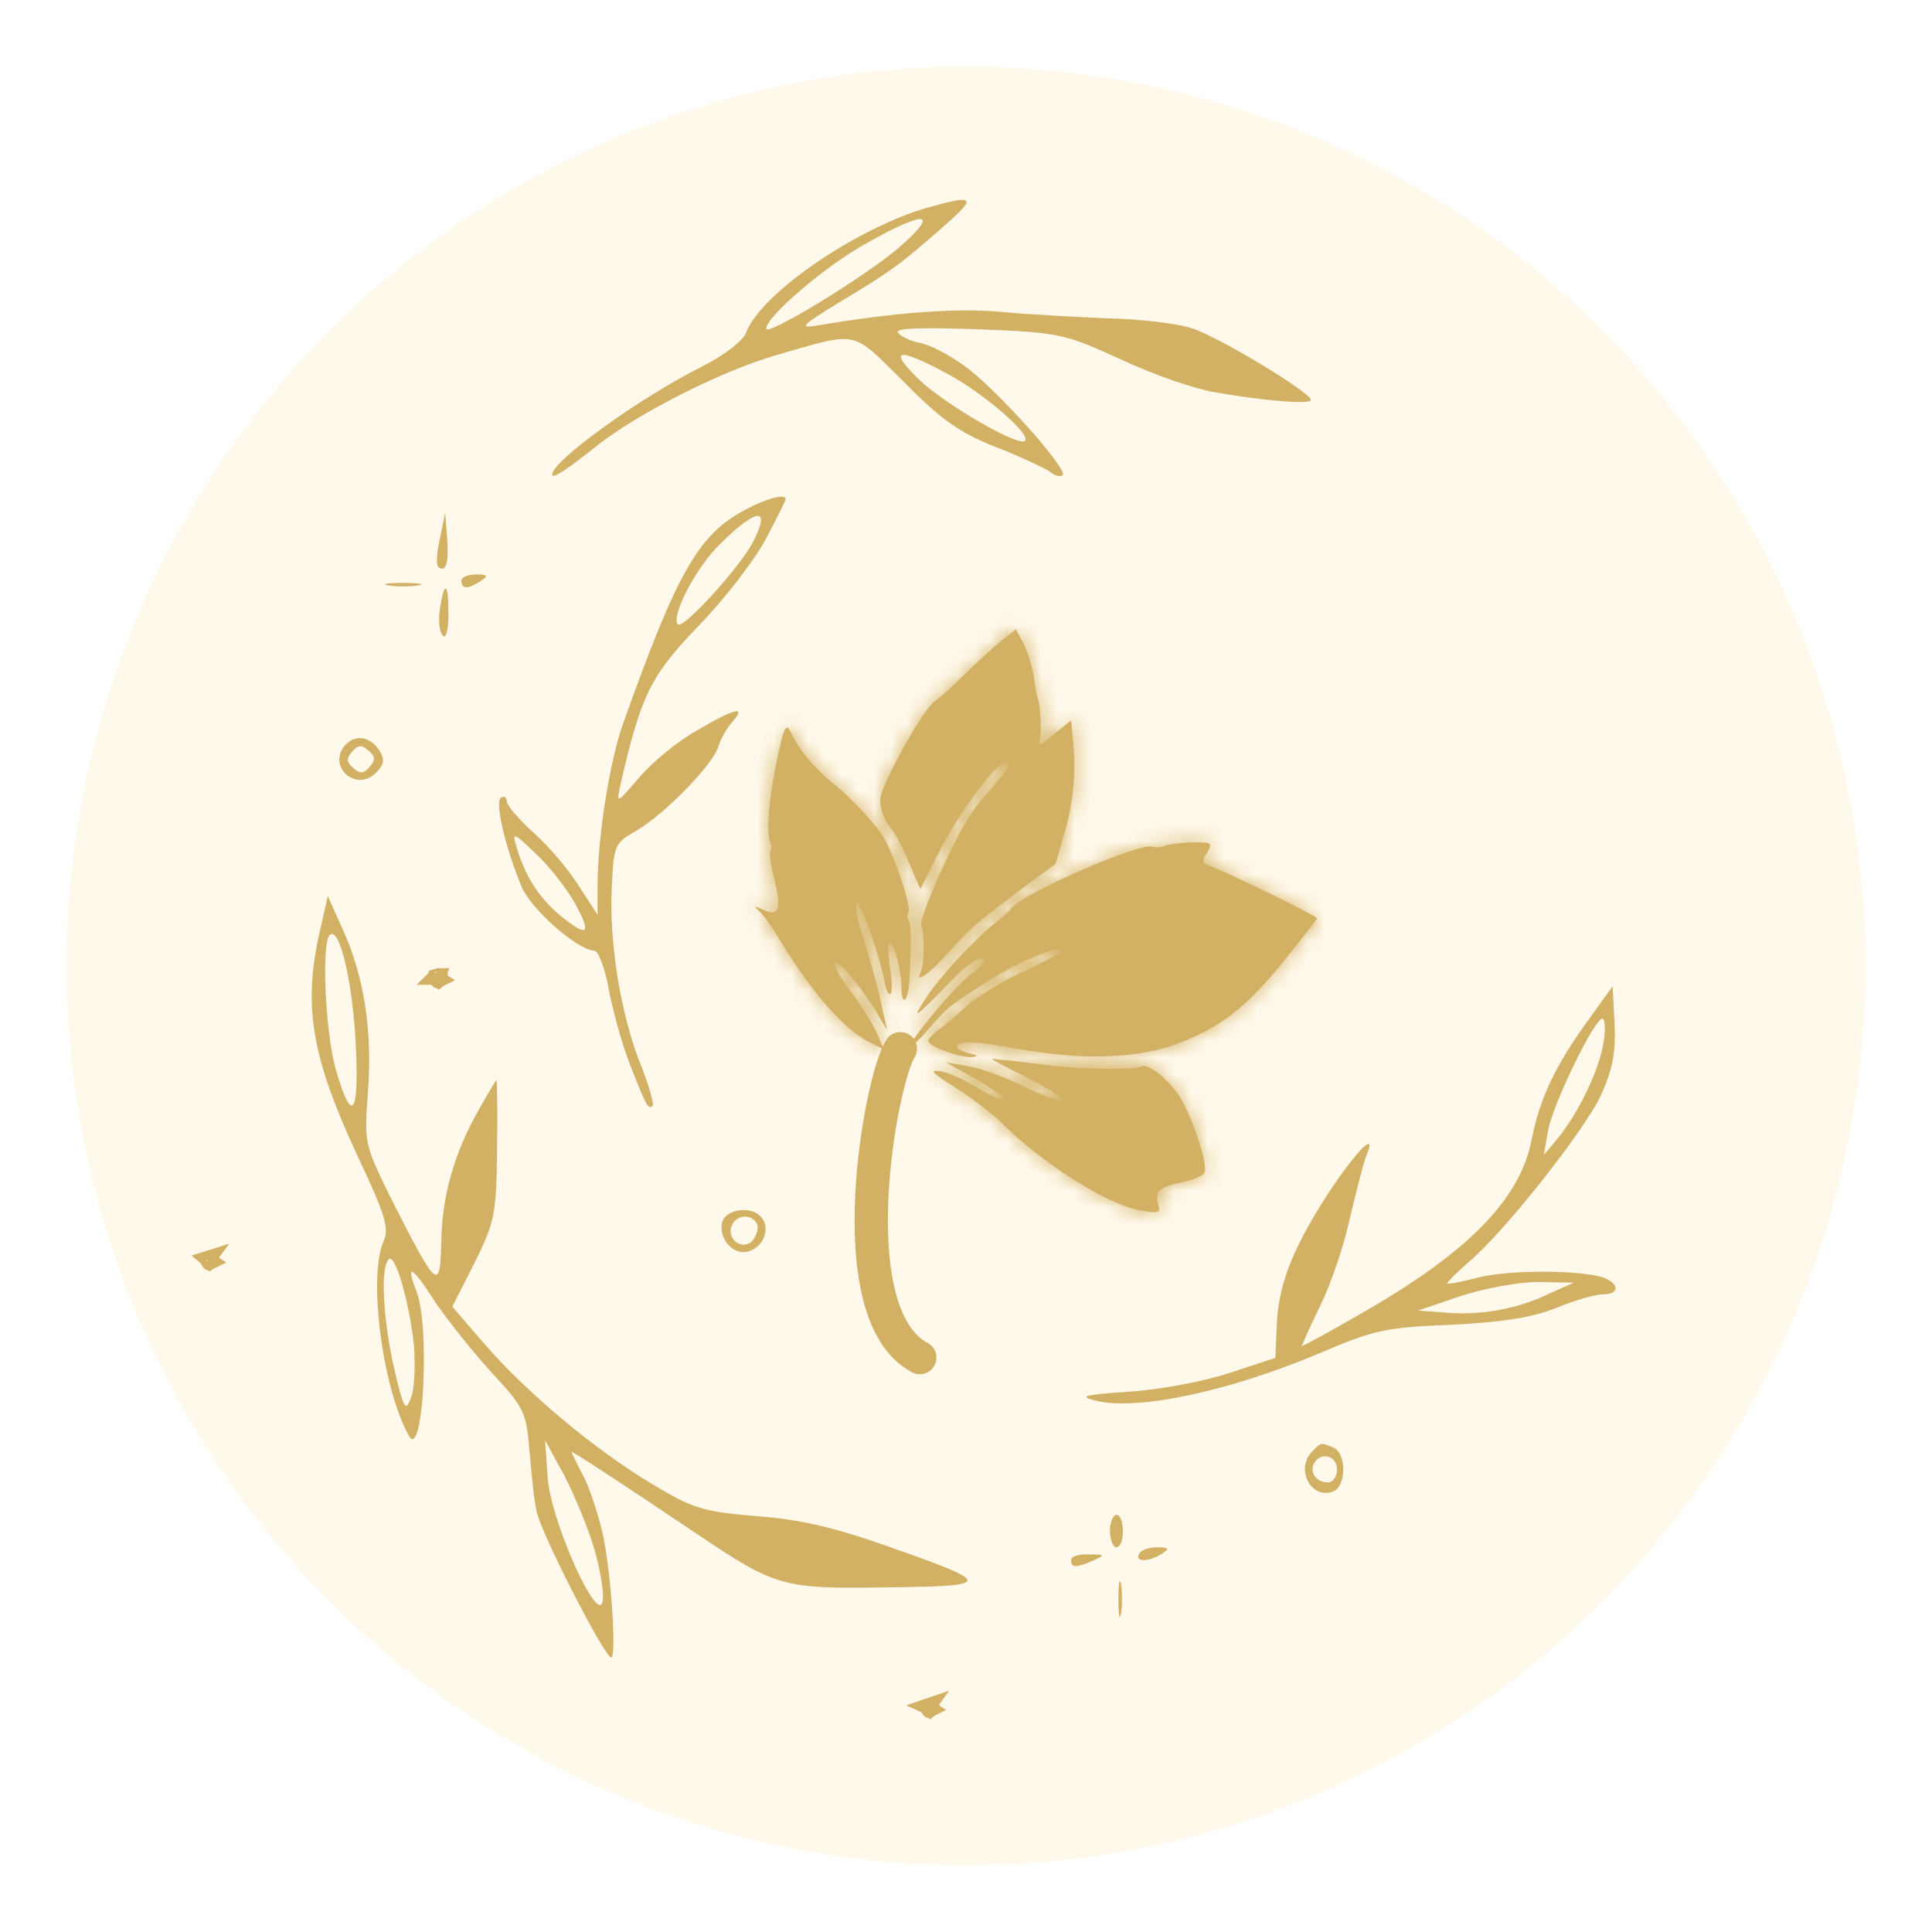 <?xml version="1.0" encoding="UTF-8"?> <svg xmlns="http://www.w3.org/2000/svg" width="116" height="116" viewBox="0 0 116 116" fill="none"> <g filter="url(#filter0_d_1435_3182)"> <circle cx="58" cy="54" r="54" fill="#FFF9EB"></circle> <mask id="path-2-inside-1_1435_3182" fill="white"> <path d="M62.307 37.944C62.27 37.83 62.147 37.259 62.074 36.65C61.976 36.029 61.69 35.153 61.465 34.658L60.989 33.781L60.188 34.425C59.768 34.753 58.776 35.649 58.012 36.407C57.248 37.165 56.383 37.935 56.09 38.137C55.392 38.641 52.949 43.031 52.855 43.969C52.802 44.387 53.026 45.072 53.302 45.467C53.956 46.369 54.018 46.496 54.718 48.121L55.255 49.378L56.446 47.025C57.636 44.671 60.008 41.549 60.412 41.753C60.715 41.906 60.575 42.121 59.186 43.739C58.243 44.788 57.63 45.876 56.553 48.191C55.797 49.875 55.231 51.369 55.306 51.534C55.532 51.965 55.508 53.892 55.278 54.348C54.894 55.107 55.758 54.527 56.943 53.188C58.428 51.564 58.585 51.445 61.176 49.485L61.205 49.464L63.378 47.862L63.882 46.114C64.437 44.266 64.611 42.542 64.432 40.513L64.313 39.245L63.283 40.09C62.494 40.772 62.304 40.835 62.433 40.392C62.537 39.872 62.482 38.351 62.307 37.944Z"></path> <path d="M72.606 47.985C72.177 47.831 72.152 47.692 72.433 47.262C72.637 46.983 72.715 46.705 72.588 46.641C72.273 46.513 70.525 46.583 69.955 46.771C69.675 46.884 69.346 46.908 69.22 46.844C68.538 46.499 61.076 49.78 60.654 50.615C60.603 50.717 60.208 51.057 59.789 51.386C58.453 52.458 56.428 54.644 55.586 55.934C54.704 57.3 54.831 57.237 57.2 54.811C57.798 54.192 58.498 53.624 58.751 53.562C59.359 53.425 59.116 53.906 58.214 54.562C57.349 55.205 54.622 58.465 54.696 58.757C54.734 58.872 55.217 58.417 55.765 57.773C56.899 56.471 56.861 56.483 59.3 54.921C61.016 53.786 63.617 52.718 63.754 53.074C63.766 53.175 62.788 53.729 61.557 54.282C60.326 54.836 58.726 55.806 58.039 56.412C57.339 57.043 56.563 57.699 56.322 57.863C56.067 58.053 55.813 58.305 55.736 58.457C55.582 58.761 57.578 59.516 58.363 59.468C58.769 59.419 58.706 59.355 58.137 59.227C57.695 59.098 57.404 58.919 57.468 58.793C57.635 58.464 58.559 58.518 61.176 58.984C65.046 59.67 68.212 59.556 70.609 58.702C73.311 57.685 74.888 56.449 77.221 53.529C78.241 52.265 79.07 51.191 79.095 51.14C79.147 51.039 73.327 48.19 72.606 47.985Z"></path> <path d="M49.936 42.969C49.508 42.625 48.828 41.964 48.464 41.493C48.086 41.048 47.66 40.387 47.535 40.07C47.197 39.295 47.069 39.548 46.548 42.145C46.119 44.248 46.006 46.289 46.283 46.619C46.358 46.721 46.344 46.937 46.267 47.088C46.178 47.266 46.287 48.052 46.498 48.826C46.944 50.577 46.764 51.058 45.843 50.624C45.3 50.381 45.223 50.406 45.538 50.661C45.778 50.877 46.255 51.5 46.581 52.046C48.626 55.464 50.626 57.779 52.166 58.558L53.074 59.017L52.637 58.002C52.4 57.468 51.647 56.261 50.956 55.371C50.302 54.469 49.901 53.757 50.142 53.784C50.559 53.836 51.954 55.591 52.794 57.064C53.083 57.56 53.271 57.877 53.246 57.738C53.209 57.624 53.036 56.837 52.851 56.012C52.678 55.162 52.194 53.487 51.821 52.281C51.448 51.076 51.276 50.162 51.478 50.264C51.781 50.418 52.889 53.616 53.135 55.075C53.196 55.456 53.346 55.722 53.46 55.685C53.574 55.647 53.578 54.95 53.444 54.151C53.322 53.326 53.313 52.654 53.402 52.604C53.655 52.542 54.089 54.128 54.121 55.193C54.114 56.524 54.533 56.196 54.605 54.802C54.719 52.381 54.7 51.417 54.561 51.252C54.461 51.138 54.474 50.922 54.551 50.77C54.73 50.416 53.659 47.268 53.032 46.252C52.493 45.375 50.983 43.785 49.936 42.969Z"></path> <path d="M72.313 66.429C72.582 65.898 71.411 62.508 70.568 61.478C69.713 60.41 68.805 59.824 68.437 60.051C68.107 60.265 64.562 60.188 62.754 59.941C61.957 59.824 60.995 59.719 60.666 59.68C60.325 59.666 59.844 59.613 59.616 59.562C59.376 59.535 60.221 59.995 61.471 60.595C62.734 61.234 63.756 61.846 63.767 62.011C63.766 62.201 62.869 61.906 61.594 61.293C60.407 60.693 58.853 60.129 58.12 60.012L56.804 59.792L58.609 60.8C59.568 61.349 60.337 61.897 60.286 61.998C60.222 62.125 59.49 61.818 58.67 61.307C57.824 60.785 56.814 60.337 56.384 60.31C55.789 60.232 55.953 60.41 57.441 61.354C58.425 61.978 59.585 62.883 60.076 63.354C62.468 65.771 66.441 68.322 68.452 68.671C69.527 68.865 69.704 68.828 69.555 68.371C69.293 67.572 69.574 67.268 70.917 66.994C71.589 66.857 72.223 66.606 72.313 66.429Z"></path> </mask> <path d="M62.307 37.944C62.27 37.83 62.147 37.259 62.074 36.65C61.976 36.029 61.69 35.153 61.465 34.658L60.989 33.781L60.188 34.425C59.768 34.753 58.776 35.649 58.012 36.407C57.248 37.165 56.383 37.935 56.09 38.137C55.392 38.641 52.949 43.031 52.855 43.969C52.802 44.387 53.026 45.072 53.302 45.467C53.956 46.369 54.018 46.496 54.718 48.121L55.255 49.378L56.446 47.025C57.636 44.671 60.008 41.549 60.412 41.753C60.715 41.906 60.575 42.121 59.186 43.739C58.243 44.788 57.63 45.876 56.553 48.191C55.797 49.875 55.231 51.369 55.306 51.534C55.532 51.965 55.508 53.892 55.278 54.348C54.894 55.107 55.758 54.527 56.943 53.188C58.428 51.564 58.585 51.445 61.176 49.485L61.205 49.464L63.378 47.862L63.882 46.114C64.437 44.266 64.611 42.542 64.432 40.513L64.313 39.245L63.283 40.09C62.494 40.772 62.304 40.835 62.433 40.392C62.537 39.872 62.482 38.351 62.307 37.944Z" fill="#D2B164"></path> <path d="M72.606 47.985C72.177 47.831 72.152 47.692 72.433 47.262C72.637 46.983 72.715 46.705 72.588 46.641C72.273 46.513 70.525 46.583 69.955 46.771C69.675 46.884 69.346 46.908 69.22 46.844C68.538 46.499 61.076 49.78 60.654 50.615C60.603 50.717 60.208 51.057 59.789 51.386C58.453 52.458 56.428 54.644 55.586 55.934C54.704 57.3 54.831 57.237 57.2 54.811C57.798 54.192 58.498 53.624 58.751 53.562C59.359 53.425 59.116 53.906 58.214 54.562C57.349 55.205 54.622 58.465 54.696 58.757C54.734 58.872 55.217 58.417 55.765 57.773C56.899 56.471 56.861 56.483 59.3 54.921C61.016 53.786 63.617 52.718 63.754 53.074C63.766 53.175 62.788 53.729 61.557 54.282C60.326 54.836 58.726 55.806 58.039 56.412C57.339 57.043 56.563 57.699 56.322 57.863C56.067 58.053 55.813 58.305 55.736 58.457C55.582 58.761 57.578 59.516 58.363 59.468C58.769 59.419 58.706 59.355 58.137 59.227C57.695 59.098 57.404 58.919 57.468 58.793C57.635 58.464 58.559 58.518 61.176 58.984C65.046 59.67 68.212 59.556 70.609 58.702C73.311 57.685 74.888 56.449 77.221 53.529C78.241 52.265 79.07 51.191 79.095 51.14C79.147 51.039 73.327 48.19 72.606 47.985Z" fill="#D2B164"></path> <path d="M49.936 42.969C49.508 42.625 48.828 41.964 48.464 41.493C48.086 41.048 47.66 40.387 47.535 40.07C47.197 39.295 47.069 39.548 46.548 42.145C46.119 44.248 46.006 46.289 46.283 46.619C46.358 46.721 46.344 46.937 46.267 47.088C46.178 47.266 46.287 48.052 46.498 48.826C46.944 50.577 46.764 51.058 45.843 50.624C45.3 50.381 45.223 50.406 45.538 50.661C45.778 50.877 46.255 51.5 46.581 52.046C48.626 55.464 50.626 57.779 52.166 58.558L53.074 59.017L52.637 58.002C52.4 57.468 51.647 56.261 50.956 55.371C50.302 54.469 49.901 53.757 50.142 53.784C50.559 53.836 51.954 55.591 52.794 57.064C53.083 57.56 53.271 57.877 53.246 57.738C53.209 57.624 53.036 56.837 52.851 56.012C52.678 55.162 52.194 53.487 51.821 52.281C51.448 51.076 51.276 50.162 51.478 50.264C51.781 50.418 52.889 53.616 53.135 55.075C53.196 55.456 53.346 55.722 53.46 55.685C53.574 55.647 53.578 54.95 53.444 54.151C53.322 53.326 53.313 52.654 53.402 52.604C53.655 52.542 54.089 54.128 54.121 55.193C54.114 56.524 54.533 56.196 54.605 54.802C54.719 52.381 54.7 51.417 54.561 51.252C54.461 51.138 54.474 50.922 54.551 50.77C54.73 50.416 53.659 47.268 53.032 46.252C52.493 45.375 50.983 43.785 49.936 42.969Z" fill="#D2B164"></path> <path d="M72.313 66.429C72.582 65.898 71.411 62.508 70.568 61.478C69.713 60.41 68.805 59.824 68.437 60.051C68.107 60.265 64.562 60.188 62.754 59.941C61.957 59.824 60.995 59.719 60.666 59.68C60.325 59.666 59.844 59.613 59.616 59.562C59.376 59.535 60.221 59.995 61.471 60.595C62.734 61.234 63.756 61.846 63.767 62.011C63.766 62.201 62.869 61.906 61.594 61.293C60.407 60.693 58.853 60.129 58.12 60.012L56.804 59.792L58.609 60.8C59.568 61.349 60.337 61.897 60.286 61.998C60.222 62.125 59.49 61.818 58.67 61.307C57.824 60.785 56.814 60.337 56.384 60.31C55.789 60.232 55.953 60.41 57.441 61.354C58.425 61.978 59.585 62.883 60.076 63.354C62.468 65.771 66.441 68.322 68.452 68.671C69.527 68.865 69.704 68.828 69.555 68.371C69.293 67.572 69.574 67.268 70.917 66.994C71.589 66.857 72.223 66.606 72.313 66.429Z" fill="#D2B164"></path> <path d="M60.727 33.108L60.465 32.683L60.727 33.108ZM56.808 36.593L57.147 36.961L57.144 36.963L56.808 36.593ZM53.238 41.207L53.681 41.437L53.68 41.44L53.238 41.207ZM48.144 39.806L47.698 40.033L47.695 40.027L48.144 39.806ZM45.614 43.993L46.112 44.041L46.11 44.055L45.614 43.993ZM45.716 48.367L45.224 48.458L45.224 48.455L45.716 48.367ZM44.309 50.834L44.568 50.405L44.576 50.411L44.585 50.416L44.309 50.834ZM46.122 52.704L46.547 52.441L46.55 52.445L46.122 52.704ZM51.493 58.758L51.746 58.326L51.752 58.33L51.493 58.758ZM70.603 68.806L71.078 68.651L71.078 68.651L70.603 68.806ZM70.354 68.044L69.879 68.2L69.728 67.739L70.184 67.574L70.354 68.044ZM71.635 67.58L71.817 68.046L71.806 68.05L71.635 67.58ZM72.778 64.757L73.264 64.64L73.266 64.649L72.778 64.757ZM71.48 59.175L71.272 58.72L71.274 58.719L71.48 59.175ZM73.994 57.84L73.704 57.433L73.715 57.426L73.994 57.84ZM79.675 51.561L79.267 51.272L79.273 51.264L79.675 51.561ZM78.444 49.921L78.353 50.412L78.353 50.412L78.444 49.921ZM72.01 45.904L72.022 45.404L72.034 45.404L72.01 45.904ZM70.617 45.962L70.839 46.41L70.808 46.426L70.774 46.437L70.617 45.962ZM68.932 46.222L69.007 46.716L68.999 46.717L68.993 46.718L68.932 46.222ZM65.827 46.971L65.983 47.446L65.983 47.446L65.827 46.971ZM64.191 47.51L64.347 47.985L63.388 48.301L63.718 47.346L64.191 47.51ZM64.602 46.32L65.079 46.472L65.075 46.483L64.602 46.32ZM65.166 40.566L65.665 40.536L65.665 40.54L65.166 40.566ZM64.252 38.738L63.917 38.366L63.922 38.363L64.252 38.738ZM62.942 37.63L62.444 37.68L62.444 37.674L62.942 37.63ZM60.989 33.534C60.674 33.728 60.676 33.713 57.147 36.961L56.47 36.225C59.939 33.033 60.042 32.943 60.465 32.683L60.989 33.534ZM57.144 36.963C56.119 37.892 55.558 38.44 55.102 39.032C54.646 39.625 54.284 40.277 53.681 41.437L52.794 40.976C53.394 39.821 53.793 39.094 54.309 38.423C54.826 37.751 55.449 37.15 56.472 36.222L57.144 36.963ZM53.68 41.44C53.3 42.16 52.941 42.806 52.665 43.271C52.529 43.502 52.408 43.695 52.313 43.832C52.267 43.898 52.218 43.966 52.169 44.02C52.148 44.044 52.107 44.087 52.051 44.127C52.024 44.145 51.97 44.18 51.895 44.203C51.817 44.226 51.672 44.249 51.517 44.17L51.968 43.278C51.818 43.202 51.678 43.224 51.608 43.245C51.539 43.266 51.493 43.297 51.475 43.309C51.454 43.324 51.44 43.337 51.435 43.342C51.431 43.345 51.429 43.347 51.428 43.349C51.426 43.35 51.426 43.351 51.426 43.351C51.426 43.351 51.426 43.351 51.427 43.349C51.428 43.348 51.429 43.347 51.431 43.344C51.435 43.34 51.44 43.334 51.445 43.326C51.457 43.31 51.472 43.29 51.491 43.263C51.565 43.155 51.672 42.985 51.805 42.761C52.07 42.315 52.42 41.684 52.795 40.973L53.68 41.44ZM51.517 44.17C51.385 44.103 51.24 43.995 51.105 43.883C50.962 43.764 50.799 43.617 50.627 43.453C50.282 43.125 49.883 42.713 49.493 42.288C49.103 41.863 48.718 41.421 48.403 41.031C48.097 40.652 47.828 40.288 47.698 40.033L48.59 39.58C48.666 39.73 48.871 40.019 49.181 40.402C49.48 40.773 49.851 41.199 50.23 41.612C50.609 42.025 50.992 42.42 51.317 42.729C51.479 42.884 51.623 43.014 51.742 43.112C51.869 43.217 51.942 43.265 51.968 43.278L51.517 44.17ZM47.695 40.027C47.425 39.479 47.172 39.173 47.013 39.062C46.935 39.007 46.947 39.045 47.024 39.032C47.121 39.015 47.14 38.95 47.115 38.999L46.222 38.548C46.338 38.319 46.541 38.101 46.853 38.047C47.145 37.996 47.403 38.113 47.588 38.243C47.955 38.501 48.299 38.99 48.592 39.585L47.695 40.027ZM47.115 38.999C47.072 39.084 46.993 39.318 46.893 39.7C46.798 40.064 46.693 40.522 46.591 41.022C46.386 42.024 46.197 43.171 46.111 44.041L45.116 43.944C45.206 43.028 45.403 41.844 45.611 40.822C45.716 40.31 45.824 39.833 45.926 39.446C46.023 39.076 46.124 38.742 46.222 38.548L47.115 38.999ZM46.11 44.055C45.878 45.918 45.91 46.616 46.208 48.279L45.224 48.455C44.908 46.693 44.873 45.894 45.118 43.931L46.11 44.055ZM46.208 48.276C46.263 48.573 46.305 48.818 46.329 49.009C46.35 49.18 46.367 49.382 46.326 49.555C46.303 49.651 46.249 49.792 46.116 49.903C45.974 50.021 45.813 50.045 45.696 50.039C45.589 50.034 45.494 50.004 45.431 49.98C45.362 49.954 45.294 49.921 45.231 49.889L45.682 48.997C45.733 49.023 45.765 49.037 45.784 49.044C45.808 49.053 45.789 49.042 45.744 49.04C45.69 49.038 45.58 49.048 45.478 49.133C45.384 49.211 45.359 49.3 45.353 49.322C45.348 49.344 45.352 49.344 45.351 49.303C45.35 49.265 45.346 49.21 45.336 49.132C45.317 48.974 45.28 48.756 45.224 48.458L46.208 48.276ZM45.231 49.889C45.194 49.871 45.089 49.841 44.907 49.835C44.736 49.83 44.536 49.846 44.341 49.882C44.145 49.918 43.971 49.97 43.846 50.026C43.693 50.095 43.705 50.128 43.736 50.067L42.843 49.615C42.977 49.352 43.244 49.2 43.435 49.114C43.652 49.017 43.908 48.944 44.161 48.898C44.416 48.851 44.687 48.827 44.94 48.836C45.181 48.844 45.455 48.882 45.682 48.997L45.231 49.889ZM43.736 50.067C43.795 49.951 43.782 49.848 43.773 49.805C43.764 49.762 43.751 49.743 43.755 49.751C43.765 49.767 43.799 49.814 43.876 49.89C44.024 50.035 44.264 50.223 44.568 50.405L44.051 51.262C43.699 51.049 43.391 50.816 43.174 50.602C43.068 50.498 42.965 50.381 42.893 50.258C42.858 50.197 42.817 50.115 42.796 50.017C42.775 49.919 42.766 49.769 42.843 49.615L43.736 50.067ZM44.585 50.416C45.264 50.864 46.108 51.731 46.547 52.441L45.697 52.967C45.333 52.38 44.591 51.619 44.034 51.251L44.585 50.416ZM46.55 52.445C48.554 55.762 49.822 57.203 51.746 58.326L51.241 59.19C49.102 57.94 47.728 56.329 45.694 52.962L46.55 52.445ZM51.752 58.33L53.72 59.516L53.203 60.373L51.235 59.186L51.752 58.33ZM53.063 61.556L58.728 62.642L58.54 63.624L52.875 62.538L53.063 61.556ZM68.025 68.733C68.683 68.915 69.19 69.043 69.575 69.119C69.975 69.197 70.19 69.206 70.293 69.191C70.337 69.184 70.318 69.178 70.281 69.208C70.235 69.245 70.215 69.293 70.209 69.317C70.209 69.317 70.216 69.231 70.128 68.961L71.078 68.651C71.165 68.914 71.25 69.237 71.187 69.528C71.15 69.698 71.063 69.862 70.909 69.986C70.764 70.103 70.597 70.155 70.445 70.179C70.157 70.223 69.793 70.18 69.383 70.1C68.958 70.017 68.421 69.88 67.758 69.696L68.025 68.733ZM70.128 68.961L69.879 68.2L70.829 67.889L71.078 68.651L70.128 68.961ZM70.184 67.574L71.465 67.11L71.806 68.05L70.525 68.514L70.184 67.574ZM71.454 67.114C71.799 66.98 72.118 66.839 72.356 66.718C72.475 66.656 72.564 66.604 72.622 66.565C72.651 66.545 72.665 66.534 72.668 66.531C72.677 66.523 72.642 66.55 72.611 66.612L73.504 67.063C73.453 67.163 73.382 67.233 73.339 67.272C73.29 67.317 73.235 67.357 73.183 67.393C73.079 67.464 72.95 67.536 72.813 67.607C72.536 67.749 72.183 67.904 71.817 68.046L71.454 67.114ZM72.611 66.612C72.574 66.686 72.576 66.738 72.578 66.707C72.579 66.693 72.58 66.662 72.578 66.611C72.574 66.509 72.559 66.365 72.534 66.184C72.485 65.826 72.399 65.358 72.29 64.866L73.266 64.649C73.379 65.16 73.471 65.656 73.525 66.048C73.552 66.243 73.571 66.422 73.577 66.568C73.58 66.641 73.581 66.715 73.575 66.784C73.571 66.837 73.56 66.951 73.504 67.063L72.611 66.612ZM72.292 64.874C72.067 63.941 71.668 62.92 71.231 62.087C71.013 61.671 70.791 61.313 70.583 61.041C70.366 60.755 70.201 60.614 70.11 60.567L70.561 59.675C70.861 59.827 71.139 60.119 71.379 60.435C71.629 60.764 71.881 61.173 72.117 61.623C72.588 62.521 73.018 63.619 73.264 64.64L72.292 64.874ZM70.11 60.567C70.047 60.536 69.97 60.492 69.9 60.433C69.831 60.375 69.73 60.27 69.686 60.107C69.637 59.926 69.683 59.763 69.75 59.647C69.81 59.543 69.891 59.467 69.955 59.415C70.083 59.31 70.261 59.209 70.463 59.105C70.672 58.998 70.941 58.871 71.272 58.72L71.688 59.629C71.359 59.78 71.108 59.898 70.919 59.995C70.724 60.096 70.627 60.157 70.587 60.19C70.566 60.207 70.59 60.193 70.616 60.146C70.65 60.088 70.687 59.978 70.652 59.848C70.622 59.735 70.556 59.678 70.544 59.668C70.529 59.656 70.529 59.659 70.561 59.675L70.11 60.567ZM71.274 58.719C72.136 58.33 73.251 57.755 73.704 57.433L74.284 58.247C73.745 58.631 72.551 59.24 71.686 59.63L71.274 58.719ZM73.715 57.426C74.336 57.007 75.247 56.148 76.256 55.034C77.257 53.929 78.328 52.602 79.267 51.272L80.084 51.849C79.121 53.212 78.025 54.571 76.997 55.706C75.978 56.831 74.999 57.766 74.273 58.255L73.715 57.426ZM79.273 51.264C79.475 50.991 79.579 50.822 79.621 50.713C79.657 50.622 79.61 50.687 79.668 50.764C79.682 50.783 79.647 50.729 79.392 50.648C79.158 50.573 78.823 50.5 78.353 50.412L78.535 49.429C79.007 49.517 79.397 49.6 79.696 49.695C79.974 49.784 80.28 49.914 80.468 50.164C80.698 50.472 80.656 50.813 80.552 51.077C80.456 51.323 80.278 51.587 80.077 51.858L79.273 51.264ZM78.353 50.412C77.937 50.335 77.38 50.114 76.814 49.845C76.236 49.571 75.606 49.228 75.029 48.879C74.454 48.532 73.919 48.171 73.536 47.861C73.347 47.708 73.175 47.551 73.054 47.402C72.995 47.328 72.928 47.233 72.885 47.122C72.843 47.014 72.796 46.816 72.901 46.608L73.793 47.06C73.869 46.909 73.826 46.782 73.817 46.76C73.807 46.733 73.802 46.736 73.831 46.772C73.887 46.841 73.995 46.946 74.165 47.084C74.499 47.354 74.991 47.688 75.546 48.023C76.098 48.357 76.699 48.684 77.242 48.942C77.798 49.205 78.255 49.377 78.535 49.429L78.353 50.412ZM72.901 46.608C72.947 46.517 72.929 46.503 72.936 46.538C72.944 46.589 72.975 46.603 72.948 46.584C72.911 46.558 72.823 46.516 72.651 46.479C72.484 46.443 72.264 46.416 71.987 46.403L72.034 45.404C72.625 45.432 73.162 45.519 73.512 45.758C73.709 45.893 73.872 46.093 73.92 46.364C73.965 46.619 73.894 46.86 73.793 47.06L72.901 46.608ZM71.999 46.404C71.674 46.396 71.368 46.395 71.132 46.403C71.013 46.407 70.919 46.413 70.852 46.421C70.758 46.431 70.782 46.438 70.839 46.41L70.395 45.514C70.517 45.454 70.663 45.436 70.74 45.427C70.844 45.416 70.966 45.408 71.097 45.404C71.361 45.395 71.688 45.396 72.022 45.404L71.999 46.404ZM70.774 46.437C70.701 46.461 70.589 46.48 70.504 46.494C70.4 46.511 70.266 46.532 70.114 46.554C69.805 46.6 69.419 46.654 69.007 46.716L68.858 45.727C69.269 45.666 69.669 45.609 69.968 45.565C70.12 45.542 70.246 45.523 70.34 45.508C70.453 45.489 70.477 45.482 70.461 45.487L70.774 46.437ZM68.993 46.718C68.227 46.811 66.879 47.151 65.983 47.446L65.67 46.496C66.6 46.19 68.016 45.829 68.872 45.725L68.993 46.718ZM65.983 47.446L64.347 47.985L64.034 47.035L65.67 46.496L65.983 47.446ZM63.718 47.346L64.13 46.156L65.075 46.483L64.663 47.673L63.718 47.346ZM64.126 46.168C64.592 44.71 64.791 42.937 64.667 40.593L65.665 40.54C65.793 42.964 65.592 44.866 65.079 46.472L64.126 46.168ZM64.667 40.597C64.639 40.128 64.604 39.762 64.561 39.484C64.516 39.196 64.469 39.043 64.434 38.974C64.402 38.911 64.453 39.044 64.624 39.043C64.716 39.042 64.715 38.996 64.583 39.113L63.922 38.363C64.076 38.226 64.318 38.045 64.617 38.043C64.995 38.04 65.216 38.305 65.327 38.524C65.435 38.738 65.501 39.019 65.549 39.331C65.599 39.653 65.636 40.054 65.665 40.536L64.667 40.597ZM64.587 39.109C64.378 39.298 64.136 39.454 63.865 39.506C63.567 39.563 63.283 39.483 63.058 39.289C62.853 39.112 62.721 38.863 62.632 38.607C62.541 38.344 62.48 38.031 62.445 37.68L63.44 37.58C63.47 37.882 63.519 38.113 63.576 38.279C63.636 38.451 63.692 38.516 63.711 38.531C63.716 38.536 63.711 38.53 63.696 38.526C63.68 38.522 63.672 38.524 63.677 38.523C63.697 38.52 63.777 38.493 63.917 38.366L64.587 39.109ZM62.444 37.674C62.342 36.538 61.989 35.353 61.581 34.52C61.375 34.099 61.172 33.804 61.008 33.648C60.97 33.611 60.938 33.587 60.914 33.571C60.89 33.556 60.879 33.553 60.88 33.553C60.897 33.558 60.947 33.56 60.989 33.534L60.465 32.683C60.691 32.543 60.941 32.527 61.169 32.596C61.378 32.658 61.555 32.788 61.699 32.925C61.986 33.199 62.251 33.614 62.479 34.08C62.941 35.022 63.327 36.325 63.44 37.585L62.444 37.674ZM62.074 36.65L63.062 36.495L63.065 36.514L63.067 36.532L62.074 36.65ZM62.307 37.944L61.389 38.34L61.371 38.298L61.357 38.255L62.307 37.944ZM62.433 40.392L63.413 40.588L63.405 40.63L63.393 40.671L62.433 40.392ZM63.283 40.09L62.629 39.334L62.638 39.325L62.648 39.318L63.283 40.09ZM64.313 39.245L63.678 38.472L65.132 37.279L65.308 39.151L64.313 39.245ZM64.432 40.513L65.428 40.419L65.428 40.425L64.432 40.513ZM63.882 46.114L62.921 45.837L62.924 45.827L63.882 46.114ZM63.378 47.862L64.339 48.139L64.245 48.465L63.972 48.667L63.378 47.862ZM61.205 49.464L60.601 48.666L60.611 48.659L61.205 49.464ZM61.176 49.485L60.573 48.688L60.573 48.688L61.176 49.485ZM56.943 53.188L56.194 52.525L56.199 52.519L56.205 52.513L56.943 53.188ZM55.306 51.534L54.42 51.996L54.407 51.972L54.396 51.947L55.306 51.534ZM56.553 48.191L55.641 47.782L55.646 47.77L56.553 48.191ZM59.186 43.739L59.945 44.39L59.937 44.399L59.93 44.407L59.186 43.739ZM55.255 49.378L56.148 49.83L55.179 51.744L54.336 49.771L55.255 49.378ZM54.718 48.121L55.636 47.726L55.638 47.728L54.718 48.121ZM53.302 45.467L52.492 46.053L52.488 46.047L52.484 46.041L53.302 45.467ZM52.855 43.969L53.85 44.069L53.849 44.082L53.847 44.095L52.855 43.969ZM56.09 38.137L55.505 37.326L55.514 37.32L55.523 37.314L56.09 38.137ZM60.188 34.425L60.814 35.205L60.804 35.213L60.188 34.425ZM60.989 33.781L60.362 33.002L61.296 32.252L61.867 33.304L60.989 33.781ZM61.465 34.658L62.344 34.181L62.361 34.212L62.375 34.244L61.465 34.658ZM72.433 47.262L71.596 46.715L71.611 46.692L71.627 46.67L72.433 47.262ZM72.606 47.985L72.332 48.947L72.3 48.938L72.269 48.926L72.606 47.985ZM77.221 53.529L76.44 52.905L76.443 52.901L77.221 53.529ZM70.609 58.702L70.961 59.638L70.953 59.641L70.945 59.645L70.609 58.702ZM61.176 58.984L61.002 59.969L61.001 59.969L61.176 58.984ZM58.137 59.227L57.916 60.202L57.887 60.195L57.858 60.187L58.137 59.227ZM58.363 59.468L58.484 60.461L58.454 60.465L58.424 60.466L58.363 59.468ZM56.322 57.863L55.725 57.061L55.742 57.048L55.76 57.036L56.322 57.863ZM58.039 56.412L57.369 55.669L57.377 55.662L58.039 56.412ZM61.557 54.282L61.967 55.195L61.967 55.195L61.557 54.282ZM63.754 53.074L64.687 52.713L64.732 52.831L64.747 52.955L63.754 53.074ZM59.3 54.921L59.852 55.755L59.846 55.759L59.84 55.763L59.3 54.921ZM55.765 57.773L55.003 57.125L55.011 57.116L55.765 57.773ZM54.696 58.757L53.746 59.068L53.735 59.036L53.727 59.004L54.696 58.757ZM58.214 54.562L57.617 53.759L57.626 53.753L58.214 54.562ZM58.751 53.562L58.512 52.591L58.522 52.589L58.531 52.587L58.751 53.562ZM57.2 54.811L57.919 55.507L57.915 55.51L57.2 54.811ZM55.586 55.934L54.745 55.392L54.748 55.387L55.586 55.934ZM59.789 51.386L59.162 50.606L59.173 50.598L59.789 51.386ZM69.955 46.771L69.579 45.844L69.61 45.831L69.642 45.821L69.955 46.771ZM72.588 46.641L72.964 45.714L73.003 45.73L73.04 45.749L72.588 46.641ZM48.464 41.493L49.226 40.847L49.241 40.863L49.254 40.881L48.464 41.493ZM49.936 42.969L49.322 43.758L49.316 43.754L49.31 43.749L49.936 42.969ZM53.032 46.252L52.181 46.777L52.18 46.776L53.032 46.252ZM54.561 51.252L55.312 50.592L55.32 50.601L55.328 50.61L54.561 51.252ZM54.605 54.802L55.603 54.849L55.603 54.853L54.605 54.802ZM54.121 55.193L55.121 55.163L55.121 55.181L55.121 55.199L54.121 55.193ZM53.402 52.604L52.908 51.734L53.029 51.666L53.162 51.633L53.402 52.604ZM53.444 54.151L52.457 54.317L52.456 54.307L52.454 54.297L53.444 54.151ZM53.46 55.685L53.147 54.735L53.147 54.735L53.46 55.685ZM53.135 55.075L54.121 54.91L54.122 54.916L53.135 55.075ZM51.821 52.281L52.776 51.986L52.776 51.986L51.821 52.281ZM52.851 56.012L51.875 56.231L51.873 56.221L51.871 56.211L52.851 56.012ZM53.246 57.738L54.197 57.427L54.219 57.495L54.231 57.565L53.246 57.738ZM52.794 57.064L51.93 57.567L51.925 57.559L52.794 57.064ZM50.142 53.784L50.25 52.79L50.258 52.79L50.266 52.791L50.142 53.784ZM50.956 55.371L50.166 55.985L50.155 55.971L50.145 55.958L50.956 55.371ZM52.637 58.002L53.551 57.595L53.556 57.606L52.637 58.002ZM53.074 59.017L53.993 58.622L55.083 61.154L52.623 59.91L53.074 59.017ZM46.581 52.046L45.723 52.56L45.723 52.559L46.581 52.046ZM45.538 50.661L46.167 49.883L46.189 49.9L46.209 49.919L45.538 50.661ZM45.843 50.624L46.251 49.711L46.26 49.715L46.269 49.719L45.843 50.624ZM46.498 48.826L47.463 48.563L47.465 48.571L47.467 48.579L46.498 48.826ZM46.283 46.619L47.05 45.978L47.069 46L47.086 46.024L46.283 46.619ZM46.548 42.145L47.529 42.342L47.528 42.346L46.548 42.145ZM47.535 40.07L48.452 39.671L48.459 39.687L48.465 39.704L47.535 40.07ZM70.568 61.478L69.794 62.112L69.788 62.103L70.568 61.478ZM70.917 66.994L70.717 66.014L70.717 66.014L70.917 66.994ZM69.555 68.371L68.604 68.682L68.604 68.682L69.555 68.371ZM68.452 68.671L68.623 67.686L68.63 67.687L68.452 68.671ZM60.076 63.354L60.768 62.632L60.778 62.641L60.787 62.651L60.076 63.354ZM57.441 61.354L57.977 60.509L57.977 60.51L57.441 61.354ZM56.384 60.31L56.321 61.308L56.287 61.306L56.253 61.302L56.384 60.31ZM58.67 61.307L59.196 60.457L59.198 60.458L58.67 61.307ZM58.609 60.8L59.097 59.927L59.106 59.932L58.609 60.8ZM56.804 59.792L56.317 60.665L56.97 58.806L56.804 59.792ZM58.12 60.012L57.963 61L57.955 60.999L58.12 60.012ZM61.594 61.293L61.161 62.194L61.151 62.19L61.143 62.185L61.594 61.293ZM63.767 62.011L64.765 61.94L64.767 61.978L64.767 62.017L63.767 62.011ZM61.471 60.595L61.904 59.694L61.913 59.698L61.923 59.703L61.471 60.595ZM59.616 59.562L59.725 58.568L59.782 58.574L59.837 58.586L59.616 59.562ZM60.666 59.68L60.707 58.68L60.746 58.682L60.785 58.687L60.666 59.68ZM62.754 59.941L62.618 60.932L62.608 60.93L62.754 59.941ZM68.437 60.051L67.893 59.212L67.903 59.205L67.913 59.199L68.437 60.051ZM63.067 36.532C63.1 36.809 63.145 37.08 63.186 37.295C63.232 37.534 63.262 37.645 63.258 37.634L61.357 38.255C61.289 38.047 61.156 37.4 61.081 36.769L63.067 36.532ZM63.226 37.549C63.328 37.786 63.377 38.077 63.406 38.291C63.44 38.536 63.462 38.811 63.474 39.08C63.497 39.585 63.491 40.2 63.413 40.588L61.452 40.195C61.479 40.064 61.498 39.659 61.476 39.171C61.465 38.944 61.447 38.73 61.424 38.559C61.397 38.358 61.374 38.305 61.389 38.34L63.226 37.549ZM63.393 40.671C63.384 40.703 63.386 40.701 63.39 40.675C63.391 40.667 63.412 40.542 63.368 40.374C63.31 40.156 63.129 39.842 62.742 39.718C62.45 39.625 62.221 39.706 62.184 39.719C62.089 39.752 62.074 39.781 62.2 39.687C62.298 39.613 62.438 39.499 62.629 39.334L63.937 40.847C63.733 41.023 63.553 41.172 63.398 41.288C63.27 41.384 63.068 41.528 62.844 41.607C62.741 41.643 62.462 41.729 62.132 41.623C61.708 41.487 61.502 41.144 61.433 40.881C61.377 40.666 61.398 40.479 61.41 40.393C61.425 40.288 61.45 40.191 61.473 40.112L63.393 40.671ZM62.648 39.318L63.678 38.472L64.947 40.018L63.917 40.863L62.648 39.318ZM65.308 39.151L65.428 40.419L63.437 40.607L63.317 39.339L65.308 39.151ZM65.428 40.425C65.618 42.576 65.432 44.427 64.84 46.402L62.924 45.827C63.441 44.104 63.604 42.508 63.436 40.601L65.428 40.425ZM64.843 46.391L64.339 48.139L62.417 47.585L62.921 45.837L64.843 46.391ZM63.972 48.667L61.798 50.269L60.611 48.659L62.785 47.057L63.972 48.667ZM61.808 50.261L61.779 50.283L60.573 48.688L60.601 48.666L61.808 50.261ZM61.779 50.283C60.471 51.273 59.817 51.767 59.301 52.217C58.8 52.653 58.423 53.05 57.681 53.862L56.205 52.513C56.947 51.701 57.392 51.227 57.988 50.708C58.569 50.203 59.29 49.658 60.573 48.688L61.779 50.283ZM57.692 53.85C57.085 54.537 56.508 55.09 56.089 55.379C55.984 55.451 55.844 55.538 55.685 55.6C55.607 55.63 55.48 55.672 55.324 55.683C55.17 55.693 54.902 55.678 54.641 55.498C54.068 55.102 54.193 54.46 54.21 54.375C54.247 54.188 54.324 54.019 54.386 53.897L56.17 54.799C56.136 54.867 56.156 54.846 56.171 54.767C56.179 54.728 56.2 54.611 56.171 54.455C56.138 54.28 56.035 54.03 55.778 53.853C55.54 53.688 55.303 53.679 55.186 53.687C55.069 53.696 54.988 53.725 54.962 53.735C54.909 53.756 54.902 53.767 54.955 53.731C55.169 53.584 55.616 53.178 56.194 52.525L57.692 53.85ZM54.386 53.897C54.357 53.953 54.388 53.904 54.419 53.654C54.444 53.448 54.46 53.189 54.463 52.921C54.466 52.653 54.456 52.397 54.435 52.195C54.408 51.942 54.378 51.917 54.42 51.996L56.193 51.071C56.347 51.367 56.399 51.744 56.424 51.988C56.455 52.283 56.467 52.618 56.463 52.943C56.46 53.267 56.44 53.603 56.404 53.899C56.373 54.152 56.314 54.515 56.17 54.799L54.386 53.897ZM54.396 51.947C54.299 51.734 54.299 51.541 54.3 51.477C54.301 51.388 54.311 51.308 54.32 51.251C54.339 51.135 54.37 51.014 54.402 50.903C54.467 50.676 54.565 50.393 54.682 50.081C54.918 49.451 55.257 48.636 55.641 47.782L57.465 48.601C57.093 49.43 56.772 50.204 56.554 50.783C56.445 51.075 56.368 51.301 56.325 51.454C56.314 51.49 56.306 51.519 56.301 51.541C56.296 51.564 56.294 51.573 56.294 51.572C56.295 51.572 56.296 51.565 56.297 51.554C56.298 51.544 56.3 51.524 56.3 51.497C56.3 51.475 56.304 51.312 56.217 51.12L54.396 51.947ZM55.646 47.77C56.729 45.441 57.394 44.237 58.442 43.07L59.93 44.407C59.093 45.338 58.53 46.31 57.46 48.613L55.646 47.77ZM58.427 43.087C59.148 42.248 59.464 41.862 59.584 41.669C59.608 41.631 59.6 41.637 59.585 41.677C59.571 41.715 59.53 41.84 59.55 42.015C59.574 42.217 59.666 42.386 59.777 42.504C59.869 42.601 59.955 42.642 59.961 42.645L60.864 40.861C61.01 40.935 61.469 41.193 61.537 41.786C61.588 42.227 61.371 42.583 61.283 42.725C61.061 43.082 60.613 43.612 59.945 44.39L58.427 43.087ZM59.961 42.645C60.263 42.798 60.529 42.733 60.608 42.709C60.698 42.681 60.742 42.648 60.729 42.657C60.707 42.672 60.632 42.73 60.5 42.863C60.247 43.119 59.906 43.524 59.522 44.032C58.757 45.046 57.9 46.364 57.338 47.476L55.553 46.573C56.182 45.332 57.107 43.912 57.926 42.827C58.334 42.286 58.736 41.802 59.079 41.456C59.245 41.288 59.431 41.118 59.621 40.992C59.713 40.93 59.851 40.849 60.021 40.797C60.18 40.748 60.511 40.682 60.864 40.861L59.961 42.645ZM57.338 47.476L56.148 49.83L54.363 48.927L55.553 46.573L57.338 47.476ZM54.336 49.771L53.798 48.514L55.638 47.728L56.175 48.985L54.336 49.771ZM53.8 48.517C53.443 47.689 53.271 47.295 53.11 46.992C52.96 46.711 52.817 46.502 52.492 46.053L54.112 44.88C54.441 45.334 54.656 45.639 54.876 46.054C55.084 46.446 55.293 46.928 55.636 47.726L53.8 48.517ZM52.484 46.041C52.273 45.74 52.107 45.37 51.999 45.021C51.897 44.687 51.811 44.254 51.863 43.843L53.847 44.095C53.848 44.086 53.844 44.114 53.854 44.187C53.864 44.255 53.882 44.339 53.911 44.433C53.971 44.63 54.056 44.799 54.121 44.892L52.484 46.041ZM51.86 43.869C51.885 43.619 51.972 43.349 52.053 43.126C52.143 42.882 52.26 42.605 52.393 42.316C52.66 41.735 53.008 41.059 53.372 40.405C53.735 39.75 54.122 39.102 54.469 38.577C54.642 38.316 54.812 38.075 54.969 37.875C55.108 37.699 55.295 37.477 55.505 37.326L56.676 38.948C56.711 38.922 56.669 38.948 56.541 39.112C56.43 39.253 56.293 39.445 56.137 39.681C55.827 40.151 55.466 40.753 55.12 41.376C54.774 41.999 54.45 42.628 54.211 43.15C54.09 43.412 53.996 43.636 53.931 43.813C53.859 44.013 53.849 44.084 53.85 44.069L51.86 43.869ZM55.523 37.314C55.733 37.169 56.541 36.458 57.307 35.697L58.716 37.117C57.955 37.873 57.033 38.702 56.659 38.96L55.523 37.314ZM57.307 35.697C58.083 34.928 59.107 34 59.572 33.637L60.804 35.213C60.429 35.506 59.468 36.371 58.716 37.117L57.307 35.697ZM59.561 33.645L60.362 33.002L61.615 34.561L60.814 35.205L59.561 33.645ZM61.867 33.304L62.344 34.181L60.586 35.135L60.11 34.259L61.867 33.304ZM62.375 34.244C62.631 34.807 62.948 35.77 63.062 36.495L61.086 36.806C61.005 36.288 60.749 35.499 60.554 35.072L62.375 34.244ZM73.27 47.809C73.21 47.901 73.202 47.924 73.209 47.907C73.215 47.893 73.28 47.732 73.228 47.504C73.169 47.247 73.01 47.104 72.938 47.052C72.883 47.013 72.861 47.014 72.943 47.043L72.269 48.926C72.136 48.879 71.951 48.805 71.779 48.683C71.59 48.548 71.362 48.315 71.278 47.95C71.201 47.614 71.287 47.328 71.353 47.162C71.421 46.993 71.516 46.837 71.596 46.715L73.27 47.809ZM72.88 47.023C73.153 47.101 73.738 47.36 74.35 47.642C75.004 47.944 75.805 48.325 76.579 48.703C77.352 49.08 78.105 49.456 78.664 49.745C78.942 49.889 79.181 50.016 79.353 50.114C79.436 50.16 79.521 50.21 79.591 50.257C79.62 50.276 79.681 50.317 79.743 50.371C79.767 50.393 79.842 50.459 79.914 50.561C79.949 50.612 80.017 50.718 80.059 50.87C80.104 51.032 80.133 51.304 79.988 51.592L78.203 50.689C78.058 50.974 78.088 51.245 78.132 51.404C78.173 51.554 78.24 51.658 78.273 51.706C78.341 51.802 78.409 51.861 78.424 51.874C78.466 51.912 78.497 51.931 78.487 51.924C78.477 51.918 78.442 51.896 78.369 51.855C78.229 51.776 78.016 51.662 77.745 51.522C77.204 51.242 76.467 50.874 75.702 50.5C74.937 50.127 74.15 49.752 73.513 49.459C73.194 49.312 72.916 49.187 72.7 49.094C72.591 49.048 72.503 49.011 72.434 48.984C72.358 48.955 72.329 48.946 72.332 48.947L72.88 47.023ZM79.988 51.592C79.958 51.65 79.927 51.696 79.925 51.699C79.915 51.715 79.905 51.728 79.899 51.738C79.885 51.758 79.869 51.779 79.854 51.8C79.822 51.842 79.78 51.898 79.731 51.963C79.63 52.095 79.49 52.277 79.319 52.495C78.978 52.932 78.513 53.521 77.999 54.157L76.443 52.901C76.949 52.274 77.408 51.693 77.743 51.264C77.91 51.05 78.046 50.874 78.14 50.751C78.187 50.689 78.222 50.642 78.245 50.611C78.257 50.596 78.263 50.587 78.264 50.585C78.286 50.554 78.242 50.612 78.203 50.689L79.988 51.592ZM78.002 54.154C76.814 55.641 75.781 56.748 74.67 57.617C73.549 58.494 72.385 59.103 70.961 59.638L70.257 57.766C71.536 57.285 72.511 56.767 73.437 56.042C74.374 55.309 75.296 54.337 76.44 52.905L78.002 54.154ZM70.945 59.645C68.323 60.577 64.966 60.672 61.002 59.969L61.351 58C65.127 58.669 68.1 58.534 70.274 57.76L70.945 59.645ZM61.001 59.969C59.688 59.735 58.86 59.616 58.35 59.589C58.228 59.583 58.136 59.582 58.068 59.585C58.035 59.587 58.01 59.589 57.993 59.591C57.975 59.593 57.968 59.594 57.969 59.594C57.97 59.594 57.983 59.591 58.004 59.583C58.026 59.575 58.06 59.56 58.1 59.534C58.188 59.479 58.289 59.385 58.361 59.244L56.576 58.342C56.812 57.875 57.248 57.706 57.531 57.643C57.816 57.579 58.138 57.575 58.456 57.592C59.105 57.626 60.047 57.767 61.352 58L61.001 59.969ZM58.361 59.244C58.45 59.069 58.477 58.874 58.449 58.69C58.422 58.52 58.355 58.398 58.308 58.33C58.26 58.261 58.215 58.218 58.193 58.199C58.169 58.178 58.153 58.167 58.151 58.166C58.148 58.165 58.169 58.178 58.221 58.199C58.27 58.22 58.336 58.243 58.416 58.266L57.858 60.187C57.59 60.109 57.306 60 57.075 59.852C56.967 59.783 56.795 59.659 56.66 59.462C56.509 59.244 56.339 58.811 56.576 58.342L58.361 59.244ZM58.358 58.251C58.508 58.285 58.649 58.32 58.767 58.357C58.826 58.375 58.899 58.4 58.974 58.434C59.019 58.454 59.19 58.529 59.341 58.689C59.425 58.777 59.566 58.958 59.611 59.231C59.66 59.538 59.563 59.807 59.429 59.992C59.227 60.27 58.944 60.359 58.912 60.371C58.755 60.426 58.584 60.449 58.484 60.461L58.243 58.475C58.346 58.463 58.319 58.459 58.246 58.485C58.221 58.494 58.168 58.514 58.104 58.551C58.047 58.584 57.922 58.664 57.811 58.816C57.683 58.992 57.588 59.253 57.636 59.551C57.679 59.816 57.816 59.987 57.89 60.065C57.968 60.147 58.041 60.195 58.075 60.216C58.114 60.239 58.144 60.253 58.157 60.26C58.183 60.271 58.193 60.273 58.171 60.266C58.13 60.254 58.051 60.232 57.916 60.202L58.358 58.251ZM58.424 60.466C58.081 60.487 57.696 60.422 57.373 60.347C57.029 60.267 56.668 60.154 56.341 60.029C56.022 59.907 55.694 59.758 55.436 59.594C55.316 59.519 55.145 59.398 55.005 59.23C54.898 59.102 54.54 58.605 54.844 58.006L56.628 58.908C56.893 58.385 56.565 57.978 56.54 57.949C56.483 57.88 56.449 57.868 56.507 57.905C56.605 57.967 56.795 58.061 57.055 58.16C57.306 58.256 57.58 58.342 57.827 58.399C58.094 58.462 58.253 58.473 58.303 58.47L58.424 60.466ZM54.844 58.006C54.956 57.783 55.133 57.591 55.253 57.47C55.394 57.328 55.558 57.185 55.725 57.061L56.919 58.666C56.831 58.731 56.741 58.809 56.672 58.879C56.638 58.913 56.615 58.939 56.603 58.954C56.586 58.975 56.603 58.958 56.628 58.908L54.844 58.006ZM55.76 57.036C55.934 56.918 56.657 56.311 57.369 55.669L58.709 57.154C58.021 57.775 57.193 58.481 56.883 58.691L55.76 57.036ZM57.377 55.662C58.165 54.967 59.863 53.948 61.147 53.37L61.967 55.195C60.79 55.724 59.286 56.645 58.7 57.162L57.377 55.662ZM61.147 53.37C61.742 53.103 62.269 52.839 62.636 52.634C62.824 52.531 62.952 52.452 63.024 52.403C63.064 52.375 63.059 52.375 63.034 52.399C63.024 52.408 62.976 52.452 62.924 52.526C62.902 52.559 62.716 52.814 62.761 53.192L64.747 52.955C64.794 53.346 64.602 53.617 64.566 53.669C64.501 53.763 64.432 53.83 64.394 53.865C64.312 53.941 64.224 54.005 64.154 54.052C64.008 54.153 63.817 54.266 63.607 54.383C63.182 54.619 62.603 54.909 61.967 55.195L61.147 53.37ZM62.821 53.434C62.936 53.73 63.162 53.881 63.311 53.944C63.443 54 63.545 54.003 63.564 54.004C63.606 54.005 63.586 53.999 63.469 54.026C63.256 54.076 62.921 54.189 62.501 54.362C61.669 54.706 60.648 55.228 59.852 55.755L58.749 54.087C59.668 53.479 60.805 52.899 61.737 52.514C62.199 52.323 62.648 52.165 63.014 52.079C63.187 52.038 63.406 51.998 63.623 52.005C63.73 52.008 63.904 52.024 64.09 52.102C64.293 52.188 64.555 52.372 64.687 52.713L62.821 53.434ZM59.84 55.763C58.598 56.559 58.056 56.91 57.674 57.221C57.317 57.51 57.102 57.76 56.519 58.429L55.011 57.116C55.562 56.483 55.895 56.089 56.413 55.668C56.905 55.269 57.564 54.846 58.761 54.079L59.84 55.763ZM56.527 58.42C56.239 58.759 55.953 59.066 55.719 59.283C55.612 59.382 55.473 59.503 55.328 59.593C55.276 59.625 55.109 59.728 54.883 59.763C54.759 59.782 54.525 59.795 54.271 59.671C53.984 59.532 53.818 59.29 53.746 59.068L55.647 58.447C55.579 58.239 55.421 58.007 55.146 57.873C54.903 57.755 54.684 57.77 54.578 57.786C54.467 57.803 54.387 57.836 54.353 57.852C54.313 57.869 54.286 57.885 54.276 57.892C54.249 57.908 54.273 57.896 54.359 57.816C54.514 57.673 54.744 57.43 55.003 57.125L56.527 58.42ZM53.727 59.004C53.671 58.784 53.701 58.601 53.718 58.522C53.737 58.427 53.765 58.349 53.786 58.296C53.828 58.191 53.882 58.093 53.927 58.015C54.021 57.855 54.147 57.67 54.283 57.482C54.561 57.1 54.938 56.625 55.336 56.149C55.736 55.672 56.169 55.18 56.56 54.763C56.934 54.364 57.321 53.979 57.617 53.759L58.811 55.364C58.674 55.465 58.396 55.729 58.018 56.132C57.657 56.516 57.25 56.979 56.87 57.433C56.488 57.889 56.143 58.325 55.903 58.656C55.78 58.825 55.699 58.948 55.654 59.024C55.63 59.065 55.632 59.067 55.642 59.042C55.647 59.03 55.664 58.986 55.677 58.921C55.687 58.872 55.717 58.712 55.665 58.511L53.727 59.004ZM57.626 53.753C57.824 53.609 57.971 53.485 58.07 53.389C58.183 53.28 58.19 53.25 58.164 53.298C58.154 53.318 58.089 53.441 58.086 53.633C58.083 53.877 58.188 54.174 58.456 54.372C58.667 54.528 58.868 54.537 58.914 54.538C58.976 54.54 59.001 54.531 58.971 54.538L58.531 52.587C58.653 52.559 58.804 52.535 58.966 52.539C59.111 52.543 59.386 52.572 59.646 52.764C59.962 52.998 60.09 53.347 60.086 53.657C60.083 53.916 59.993 54.119 59.934 54.231C59.811 54.464 59.625 54.668 59.458 54.829C59.277 55.004 59.055 55.187 58.802 55.37L57.626 53.753ZM58.99 54.533C59.102 54.505 59.132 54.47 59.03 54.536C58.958 54.582 58.857 54.656 58.733 54.756C58.486 54.955 58.192 55.224 57.919 55.507L56.481 54.116C56.806 53.78 57.161 53.455 57.477 53.2C57.634 53.073 57.793 52.954 57.942 52.858C58.061 52.78 58.273 52.65 58.512 52.591L58.99 54.533ZM57.915 55.51C57.323 56.116 56.865 56.581 56.526 56.915C56.216 57.22 55.936 57.485 55.737 57.621C55.697 57.648 55.558 57.744 55.368 57.794C55.275 57.819 55.036 57.87 54.755 57.769C54.405 57.643 54.203 57.363 54.126 57.102C54.064 56.892 54.085 56.716 54.096 56.645C54.11 56.557 54.131 56.487 54.146 56.443C54.176 56.355 54.214 56.278 54.241 56.224C54.344 56.019 54.534 55.72 54.745 55.392L56.426 56.476C56.197 56.831 56.072 57.035 56.025 57.127C56.015 57.148 56.025 57.131 56.039 57.091C56.045 57.071 56.062 57.021 56.072 56.951C56.081 56.897 56.103 56.734 56.043 56.534C55.969 56.284 55.773 56.01 55.432 55.887C55.16 55.789 54.932 55.84 54.854 55.861C54.759 55.887 54.692 55.921 54.667 55.934C54.637 55.95 54.617 55.964 54.611 55.968C54.602 55.974 54.638 55.949 54.742 55.853C54.836 55.767 54.962 55.648 55.123 55.489C55.446 55.171 55.892 54.719 56.484 54.113L57.915 55.51ZM54.748 55.387C55.656 53.998 57.756 51.736 59.162 50.606L60.415 52.165C59.151 53.181 57.201 55.29 56.423 56.481L54.748 55.387ZM59.173 50.598C59.372 50.442 59.559 50.288 59.698 50.165C59.768 50.103 59.817 50.058 59.845 50.029C59.859 50.015 59.86 50.013 59.853 50.021C59.85 50.025 59.84 50.038 59.826 50.056C59.814 50.073 59.789 50.11 59.761 50.164L61.546 51.067C61.452 51.253 61.303 51.399 61.267 51.435C61.194 51.509 61.108 51.588 61.021 51.665C60.844 51.821 60.625 52.001 60.405 52.173L59.173 50.598ZM59.761 50.164C59.874 49.941 60.042 49.779 60.145 49.686C60.267 49.578 60.406 49.473 60.549 49.375C60.835 49.179 61.197 48.965 61.596 48.747C62.398 48.31 63.418 47.82 64.437 47.372C65.455 46.924 66.493 46.508 67.332 46.223C67.748 46.082 68.138 45.965 68.462 45.895C68.623 45.861 68.794 45.831 68.959 45.822C69.078 45.815 69.377 45.803 69.671 45.952L68.769 47.736C68.977 47.842 69.138 47.815 69.073 47.819C69.054 47.82 68.995 47.827 68.885 47.85C68.669 47.897 68.361 47.986 67.975 48.117C67.209 48.377 66.228 48.769 65.242 49.203C64.257 49.636 63.291 50.101 62.553 50.503C62.183 50.705 61.887 50.882 61.682 51.023C61.578 51.095 61.514 51.146 61.479 51.177C61.426 51.224 61.486 51.185 61.546 51.067L59.761 50.164ZM69.671 45.952C69.601 45.916 69.543 45.9 69.511 45.892C69.477 45.884 69.453 45.881 69.442 45.88C69.421 45.878 69.419 45.88 69.439 45.878C69.456 45.876 69.481 45.873 69.508 45.866C69.536 45.859 69.56 45.852 69.579 45.844L70.33 47.698C70.094 47.793 69.846 47.849 69.621 47.87C69.508 47.88 69.383 47.883 69.256 47.871C69.143 47.861 68.959 47.833 68.769 47.736L69.671 45.952ZM69.642 45.821C70.072 45.679 70.778 45.613 71.322 45.588C71.615 45.575 71.911 45.572 72.163 45.582C72.289 45.587 72.416 45.595 72.533 45.61C72.629 45.622 72.798 45.647 72.964 45.714L72.213 47.568C72.3 47.603 72.346 47.602 72.283 47.594C72.242 47.589 72.176 47.584 72.085 47.58C71.903 47.573 71.666 47.575 71.412 47.586C70.861 47.611 70.408 47.674 70.267 47.721L69.642 45.821ZM73.04 45.749C73.416 45.939 73.58 46.278 73.629 46.544C73.673 46.782 73.637 46.99 73.603 47.122C73.532 47.394 73.389 47.648 73.239 47.853L71.627 46.67C71.681 46.597 71.679 46.572 71.667 46.62C71.662 46.639 71.633 46.749 71.663 46.908C71.697 47.094 71.824 47.375 72.137 47.533L73.04 45.749ZM49.254 40.881C49.561 41.277 50.182 41.884 50.562 42.189L49.31 43.749C48.834 43.367 48.095 42.65 47.673 42.106L49.254 40.881ZM50.551 42.181C51.127 42.629 51.804 43.269 52.401 43.9C52.989 44.523 53.559 45.2 53.884 45.727L52.18 46.776C51.966 46.427 51.511 45.87 50.948 45.274C50.393 44.688 49.792 44.125 49.322 43.758L50.551 42.181ZM53.883 45.726C54.261 46.339 54.715 47.473 55.041 48.439C55.209 48.935 55.356 49.426 55.451 49.828C55.498 50.027 55.537 50.227 55.557 50.407C55.567 50.496 55.574 50.603 55.57 50.715C55.566 50.803 55.552 51.008 55.444 51.222L53.659 50.319C53.573 50.488 53.572 50.627 53.572 50.629C53.57 50.655 53.573 50.658 53.569 50.625C53.562 50.561 53.542 50.449 53.504 50.287C53.429 49.968 53.303 49.541 53.147 49.079C52.825 48.128 52.431 47.181 52.181 46.777L53.883 45.726ZM55.444 51.222C55.474 51.161 55.489 51.1 55.49 51.031C55.49 50.974 55.48 50.782 55.312 50.592L53.81 51.912C53.542 51.607 53.488 51.251 53.49 51.02C53.491 50.776 53.551 50.531 53.659 50.319L55.444 51.222ZM55.328 50.61C55.478 50.789 55.54 50.979 55.568 51.075C55.601 51.189 55.621 51.305 55.634 51.408C55.661 51.615 55.673 51.871 55.678 52.167C55.686 52.764 55.661 53.636 55.603 54.849L53.606 54.754C53.663 53.547 53.685 52.726 53.678 52.195C53.674 51.926 53.663 51.759 53.651 51.664C53.644 51.616 53.641 51.61 53.647 51.63C53.647 51.632 53.679 51.756 53.794 51.894L55.328 50.61ZM55.603 54.853C55.583 55.244 55.538 55.59 55.471 55.871C55.437 56.01 55.394 56.154 55.335 56.29C55.289 56.393 55.181 56.623 54.956 56.801C54.83 56.903 54.615 57.027 54.325 57.036C54.019 57.046 53.774 56.925 53.611 56.789C53.345 56.567 53.254 56.274 53.224 56.17C53.143 55.893 53.119 55.546 53.121 55.187L55.121 55.199C55.12 55.505 55.146 55.617 55.143 55.609C55.141 55.6 55.13 55.563 55.102 55.51C55.078 55.464 55.016 55.357 54.893 55.254C54.756 55.14 54.537 55.028 54.259 55.038C53.996 55.046 53.809 55.159 53.71 55.237C53.614 55.314 53.56 55.39 53.539 55.422C53.515 55.459 53.504 55.484 53.502 55.489C53.499 55.496 53.509 55.473 53.525 55.406C53.557 55.275 53.59 55.056 53.606 54.751L55.603 54.853ZM53.122 55.223C53.109 54.788 53.009 54.206 52.881 53.742C52.816 53.507 52.756 53.349 52.719 53.273C52.696 53.227 52.708 53.265 52.767 53.33C52.782 53.346 53.105 53.707 53.641 53.575L53.162 51.633C53.762 51.486 54.154 51.883 54.241 51.978C54.372 52.121 54.46 52.281 54.514 52.392C54.63 52.629 54.729 52.922 54.808 53.209C54.969 53.789 55.102 54.533 55.121 55.163L53.122 55.223ZM53.895 53.474C54.092 53.362 54.196 53.213 54.241 53.14C54.29 53.059 54.314 52.991 54.324 52.959C54.345 52.895 54.348 52.856 54.347 52.868C54.345 52.884 54.34 52.946 54.343 53.064C54.348 53.291 54.376 53.623 54.433 54.005L52.454 54.297C52.389 53.854 52.351 53.438 52.344 53.11C52.34 52.951 52.343 52.784 52.36 52.634C52.369 52.563 52.385 52.457 52.421 52.343C52.44 52.286 52.473 52.198 52.531 52.102C52.586 52.012 52.7 51.852 52.908 51.734L53.895 53.474ZM54.43 53.985C54.504 54.427 54.543 54.855 54.545 55.198C54.546 55.363 54.539 55.545 54.51 55.711C54.497 55.79 54.47 55.915 54.412 56.047C54.375 56.13 54.209 56.491 53.773 56.635L53.147 54.735C52.933 54.806 52.794 54.933 52.719 55.022C52.644 55.11 52.603 55.191 52.584 55.235C52.563 55.282 52.552 55.318 52.547 55.337C52.542 55.356 52.54 55.369 52.539 55.372C52.539 55.372 52.546 55.323 52.545 55.209C52.544 54.994 52.518 54.674 52.457 54.317L54.43 53.985ZM53.773 56.635C53.288 56.794 52.903 56.57 52.733 56.43C52.564 56.29 52.459 56.125 52.399 56.014C52.271 55.779 52.19 55.501 52.147 55.234L54.122 54.916C54.14 55.03 54.165 55.076 54.156 55.059C54.156 55.058 54.114 54.976 54.006 54.888C53.899 54.799 53.575 54.594 53.147 54.735L53.773 56.635ZM52.148 55.241C52.04 54.594 51.723 53.493 51.383 52.507C51.215 52.02 51.05 51.587 50.914 51.276C50.845 51.118 50.792 51.011 50.757 50.95C50.739 50.919 50.737 50.919 50.752 50.938C50.759 50.948 50.78 50.974 50.815 51.008C50.845 51.037 50.916 51.101 51.026 51.157L51.929 49.372C52.158 49.488 52.293 49.662 52.336 49.717C52.4 49.8 52.453 49.887 52.495 49.96C52.58 50.11 52.665 50.289 52.746 50.475C52.911 50.853 53.096 51.339 53.273 51.854C53.624 52.87 53.984 54.097 54.121 54.91L52.148 55.241ZM51.026 51.157C51.125 51.206 51.324 51.284 51.584 51.247C51.87 51.207 52.079 51.05 52.203 50.893C52.312 50.755 52.353 50.625 52.368 50.568C52.386 50.503 52.39 50.456 52.391 50.438C52.394 50.397 52.388 50.435 52.419 50.609C52.473 50.916 52.595 51.401 52.776 51.986L50.866 52.577C50.674 51.956 50.524 51.381 50.449 50.956C50.415 50.763 50.38 50.517 50.396 50.296C50.401 50.228 50.419 49.925 50.635 49.652C50.774 49.477 50.999 49.31 51.305 49.267C51.584 49.227 51.806 49.309 51.929 49.372L51.026 51.157ZM52.776 51.986C53.148 53.187 53.647 54.908 53.831 55.813L51.871 56.211C51.71 55.417 51.24 53.787 50.866 52.577L52.776 51.986ZM53.826 55.793C53.92 56.209 54.008 56.607 54.079 56.921C54.158 57.27 54.197 57.428 54.197 57.427L52.296 58.048C52.258 57.934 52.192 57.641 52.129 57.362C52.057 57.048 51.967 56.64 51.875 56.231L53.826 55.793ZM54.231 57.565C54.237 57.601 54.25 57.68 54.248 57.778C54.248 57.811 54.252 58.148 53.986 58.441C53.818 58.627 53.585 58.744 53.331 58.767C53.108 58.787 52.935 58.728 52.843 58.688C52.671 58.614 52.562 58.51 52.535 58.483C52.416 58.369 52.323 58.221 52.297 58.182C52.202 58.034 52.07 57.807 51.93 57.567L53.658 56.561C53.807 56.817 53.913 56.997 53.978 57.097C54.032 57.182 54 57.117 53.918 57.039C53.9 57.021 53.799 56.923 53.634 56.852C53.545 56.813 53.374 56.755 53.154 56.775C52.903 56.797 52.672 56.913 52.505 57.097C52.243 57.386 52.249 57.717 52.248 57.739C52.247 57.827 52.258 57.892 52.261 57.911L54.231 57.565ZM51.925 57.559C51.534 56.873 51.006 56.109 50.53 55.517C50.291 55.221 50.081 54.986 49.921 54.832C49.84 54.754 49.789 54.713 49.767 54.698C49.714 54.661 49.815 54.751 50.017 54.776L50.266 52.791C50.572 52.83 50.808 52.985 50.915 53.06C51.053 53.157 51.186 53.274 51.307 53.39C51.552 53.626 51.822 53.932 52.089 54.264C52.625 54.931 53.215 55.782 53.663 56.569L51.925 57.559ZM50.033 54.778C50.124 54.788 50.286 54.791 50.471 54.717C50.675 54.637 50.842 54.49 50.947 54.306C51.122 54.003 51.062 53.727 51.059 53.715C51.044 53.628 51.025 53.625 51.097 53.762C51.217 53.987 51.448 54.346 51.766 54.785L50.145 55.958C49.81 55.494 49.514 55.046 49.329 54.697C49.25 54.546 49.135 54.313 49.092 54.072C49.075 53.983 49.018 53.649 49.214 53.309C49.492 52.825 49.985 52.761 50.25 52.79L50.033 54.778ZM51.745 54.758C52.463 55.681 53.268 56.96 53.55 57.595L51.724 58.409C51.531 57.977 50.831 56.841 50.166 55.985L51.745 54.758ZM53.556 57.606L53.993 58.622L52.156 59.413L51.719 58.397L53.556 57.606ZM52.623 59.91L51.714 59.45L52.617 57.666L53.526 58.125L52.623 59.91ZM51.714 59.45C50.772 58.974 49.785 58.085 48.804 56.943C47.809 55.786 46.766 54.303 45.723 52.56L47.44 51.533C48.441 53.207 49.42 54.591 50.321 55.64C51.236 56.704 52.019 57.363 52.617 57.666L51.714 59.45ZM45.723 52.559C45.581 52.322 45.402 52.06 45.23 51.833C45.047 51.591 44.914 51.444 44.868 51.402L46.209 49.919C46.556 50.233 47.093 50.953 47.44 51.534L45.723 52.559ZM44.91 51.438C44.829 51.373 44.706 51.271 44.609 51.154C44.581 51.12 44.539 51.067 44.498 50.997C44.463 50.938 44.39 50.803 44.363 50.615C44.332 50.398 44.363 50.071 44.612 49.793C44.829 49.551 45.091 49.488 45.208 49.469C45.427 49.433 45.611 49.478 45.651 49.487C45.727 49.505 45.799 49.529 45.855 49.549C45.971 49.59 46.106 49.646 46.251 49.711L45.434 51.537C45.307 51.48 45.229 51.449 45.188 51.434C45.166 51.426 45.173 51.43 45.198 51.436C45.211 51.439 45.243 51.446 45.286 51.45C45.323 51.454 45.413 51.462 45.53 51.443C45.634 51.425 45.888 51.366 46.1 51.13C46.344 50.858 46.373 50.538 46.343 50.331C46.317 50.153 46.249 50.029 46.222 49.983C46.189 49.927 46.158 49.889 46.144 49.873C46.105 49.825 46.09 49.821 46.167 49.883L44.91 51.438ZM46.269 49.719C46.35 49.757 46.396 49.773 46.415 49.778C46.437 49.784 46.397 49.769 46.315 49.776C46.222 49.783 46.084 49.819 45.952 49.923C45.824 50.025 45.767 50.14 45.744 50.2C45.724 50.255 45.729 50.274 45.731 50.232C45.733 50.193 45.731 50.124 45.719 50.017C45.695 49.799 45.636 49.491 45.529 49.073L47.467 48.579C47.584 49.036 47.669 49.446 47.707 49.797C47.743 50.119 47.757 50.521 47.622 50.889C47.548 51.092 47.416 51.315 47.193 51.492C46.966 51.672 46.71 51.75 46.478 51.769C46.066 51.803 45.682 51.654 45.416 51.528L46.269 49.719ZM45.533 49.089C45.418 48.666 45.328 48.232 45.279 47.867C45.255 47.686 45.237 47.502 45.236 47.334C45.235 47.251 45.238 47.154 45.251 47.054C45.262 46.969 45.289 46.807 45.375 46.637L47.16 47.54C47.223 47.414 47.234 47.316 47.235 47.31C47.237 47.29 47.236 47.29 47.236 47.317C47.236 47.371 47.243 47.465 47.261 47.6C47.297 47.865 47.367 48.212 47.463 48.563L45.533 49.089ZM45.375 46.637C45.345 46.697 45.335 46.746 45.333 46.793C45.332 46.819 45.332 46.866 45.346 46.929C45.359 46.988 45.392 47.097 45.479 47.215L47.086 46.024C47.321 46.34 47.339 46.691 47.331 46.878C47.322 47.095 47.267 47.328 47.16 47.54L45.375 46.637ZM45.516 47.261C45.333 47.042 45.26 46.794 45.226 46.658C45.186 46.495 45.163 46.322 45.15 46.156C45.124 45.822 45.127 45.42 45.152 44.989C45.203 44.121 45.346 43.037 45.569 41.945L47.528 42.346C47.322 43.357 47.193 44.345 47.149 45.105C47.127 45.488 47.127 45.789 47.144 45.997C47.152 46.102 47.163 46.159 47.168 46.179C47.18 46.226 47.164 46.114 47.05 45.978L45.516 47.261ZM45.568 41.949C45.698 41.298 45.807 40.78 45.902 40.383C45.992 40.011 46.087 39.664 46.208 39.412C46.258 39.307 46.386 39.055 46.647 38.876C46.802 38.77 47.017 38.681 47.276 38.685C47.528 38.689 47.728 38.779 47.862 38.868C48.095 39.021 48.225 39.233 48.277 39.321C48.345 39.436 48.404 39.561 48.452 39.671L46.618 40.469C46.581 40.386 46.562 40.349 46.556 40.34C46.535 40.304 46.595 40.428 46.761 40.537C46.861 40.603 47.028 40.682 47.247 40.685C47.472 40.688 47.654 40.61 47.776 40.527C47.887 40.451 47.95 40.37 47.975 40.336C47.989 40.315 47.999 40.3 48.004 40.29C48.01 40.281 48.012 40.275 48.012 40.275C48.013 40.275 48.011 40.278 48.008 40.285C48.005 40.292 48.001 40.303 47.996 40.317C47.986 40.345 47.973 40.383 47.957 40.434C47.926 40.536 47.89 40.672 47.847 40.85C47.761 41.207 47.659 41.694 47.529 42.342L45.568 41.949ZM48.465 39.704C48.489 39.765 48.581 39.94 48.743 40.188C48.895 40.422 49.071 40.663 49.226 40.847L47.701 42.14C47.479 41.879 47.253 41.567 47.066 41.279C46.889 41.007 46.705 40.693 46.604 40.436L48.465 39.704ZM71.342 60.845C71.884 61.508 72.434 62.76 72.801 63.811C72.993 64.358 73.154 64.908 73.251 65.372C73.299 65.602 73.336 65.837 73.348 66.052C73.357 66.214 73.367 66.56 73.205 66.88L71.421 65.978C71.326 66.165 71.358 66.289 71.351 66.16C71.347 66.084 71.33 65.959 71.293 65.78C71.22 65.428 71.086 64.966 70.913 64.471C70.552 63.437 70.095 62.48 69.794 62.112L71.342 60.845ZM73.205 66.88C73.047 67.193 72.773 67.365 72.674 67.425C72.527 67.515 72.363 67.591 72.206 67.654C71.889 67.782 71.503 67.895 71.117 67.974L70.717 66.014C71.003 65.956 71.27 65.875 71.46 65.799C71.557 65.76 71.611 65.731 71.629 65.72C71.638 65.715 71.621 65.724 71.592 65.75C71.57 65.769 71.489 65.843 71.421 65.978L73.205 66.88ZM71.117 67.974C70.802 68.038 70.592 68.096 70.453 68.148C70.308 68.203 70.308 68.227 70.349 68.185C70.375 68.158 70.407 68.117 70.431 68.061C70.456 68.006 70.464 67.958 70.466 67.929C70.469 67.887 70.457 67.913 70.505 68.06L68.604 68.682C68.443 68.189 68.305 67.415 68.919 66.787C69.166 66.534 69.472 66.381 69.749 66.277C70.032 66.17 70.36 66.087 70.717 66.014L71.117 67.974ZM70.505 68.06C70.544 68.178 70.644 68.486 70.579 68.827C70.539 69.035 70.437 69.257 70.247 69.44C70.067 69.612 69.867 69.693 69.717 69.732C69.451 69.803 69.177 69.784 68.999 69.766C68.791 69.745 68.546 69.704 68.274 69.655L68.63 67.687C68.895 67.735 69.075 67.763 69.199 67.775C69.259 67.782 69.29 67.782 69.3 67.782C69.314 67.782 69.275 67.781 69.208 67.798C69.138 67.817 68.999 67.866 68.863 67.996C68.716 68.136 68.642 68.305 68.615 68.45C68.591 68.575 68.604 68.665 68.608 68.686C68.612 68.711 68.615 68.714 68.604 68.682L70.505 68.06ZM68.281 69.656C67.067 69.445 65.43 68.626 63.869 67.631C62.275 66.616 60.623 65.329 59.365 64.057L60.787 62.651C61.921 63.797 63.451 64.993 64.944 65.945C66.471 66.917 67.825 67.547 68.623 67.686L68.281 69.656ZM59.384 64.076C58.951 63.661 57.847 62.796 56.905 62.198L57.977 60.51C59.003 61.161 60.218 62.105 60.768 62.632L59.384 64.076ZM56.906 62.198C56.531 61.961 56.229 61.764 55.998 61.605C55.785 61.459 55.573 61.304 55.424 61.156C55.377 61.109 55.188 60.923 55.104 60.635C55.052 60.455 55.025 60.175 55.17 59.883C55.31 59.602 55.534 59.461 55.676 59.397C55.917 59.288 56.149 59.293 56.213 59.294C56.319 59.296 56.425 59.307 56.514 59.319L56.253 61.302C56.194 61.294 56.175 61.294 56.182 61.294C56.186 61.294 56.213 61.294 56.255 61.289C56.29 61.285 56.386 61.271 56.502 61.218C56.622 61.164 56.83 61.036 56.962 60.772C57.098 60.497 57.071 60.236 57.025 60.079C56.984 59.936 56.919 59.842 56.895 59.809C56.865 59.768 56.842 59.745 56.839 59.742C56.832 59.735 56.848 59.751 56.905 59.795C56.958 59.836 57.032 59.889 57.131 59.958C57.331 60.095 57.607 60.275 57.977 60.509L56.906 62.198ZM56.446 59.312C56.856 59.338 57.361 59.526 57.773 59.707C58.228 59.907 58.734 60.172 59.196 60.457L58.144 62.158C57.76 61.921 57.338 61.7 56.97 61.539C56.786 61.458 56.626 61.397 56.499 61.356C56.358 61.311 56.306 61.307 56.321 61.308L56.446 59.312ZM59.198 60.458C59.577 60.694 59.918 60.872 60.152 60.971C60.277 61.024 60.331 61.037 60.327 61.037C60.322 61.036 60.305 61.032 60.278 61.029C60.253 61.027 60.202 61.024 60.134 61.03C60.047 61.039 59.62 61.099 59.394 61.547L61.178 62.45C60.936 62.929 60.472 63.007 60.329 63.021C60.154 63.038 60.001 63.012 59.917 62.994C59.732 62.955 59.539 62.884 59.37 62.812C59.017 62.662 58.583 62.431 58.141 62.157L59.198 60.458ZM59.394 61.547C59.234 61.863 59.294 62.151 59.332 62.274C59.372 62.401 59.429 62.485 59.449 62.513C59.491 62.574 59.522 62.599 59.5 62.578C59.467 62.547 59.386 62.481 59.245 62.381C58.974 62.187 58.572 61.931 58.113 61.668L59.106 59.932C59.606 60.218 60.068 60.51 60.407 60.753C60.573 60.871 60.734 60.995 60.861 61.113C60.919 61.166 61.009 61.255 61.088 61.367C61.125 61.421 61.194 61.527 61.24 61.674C61.285 61.816 61.345 62.12 61.178 62.45L59.394 61.547ZM58.121 61.673L56.317 60.665L57.292 58.919L59.097 59.927L58.121 61.673ZM56.97 58.806L58.285 59.026L57.955 60.999L56.639 60.778L56.97 58.806ZM58.277 59.025C59.158 59.165 60.818 59.78 62.045 60.401L61.143 62.185C59.996 61.606 58.549 61.093 57.963 61L58.277 59.025ZM62.027 60.392C62.646 60.689 63.146 60.896 63.472 61.004C63.647 61.062 63.715 61.071 63.707 61.07C63.699 61.07 63.672 61.067 63.631 61.069C63.595 61.071 63.514 61.077 63.413 61.11C63.312 61.143 63.143 61.22 62.996 61.392C62.835 61.58 62.769 61.805 62.767 62.005L64.767 62.017C64.766 62.241 64.692 62.485 64.517 62.69C64.356 62.879 64.167 62.968 64.039 63.01C63.808 63.086 63.597 63.069 63.506 63.06C63.29 63.038 63.053 62.972 62.845 62.903C62.403 62.757 61.817 62.51 61.161 62.194L62.027 60.392ZM62.77 62.082C62.785 62.3 62.871 62.449 62.902 62.499C62.941 62.562 62.976 62.6 62.986 62.612C63.008 62.635 63.01 62.632 62.97 62.601C62.895 62.544 62.762 62.453 62.567 62.334C62.183 62.099 61.637 61.8 61.02 61.488L61.923 59.703C62.568 60.029 63.164 60.355 63.61 60.628C63.829 60.762 64.033 60.895 64.193 61.019C64.27 61.078 64.363 61.156 64.448 61.246C64.49 61.292 64.549 61.361 64.605 61.45C64.653 61.528 64.748 61.701 64.765 61.94L62.77 62.082ZM61.038 61.497C60.407 61.194 59.863 60.919 59.501 60.719C59.334 60.626 59.156 60.523 59.029 60.428C58.995 60.402 58.939 60.358 58.882 60.301C58.853 60.272 58.808 60.224 58.762 60.159C58.723 60.103 58.642 59.977 58.601 59.796C58.554 59.59 58.557 59.284 58.754 58.998C58.931 58.742 59.17 58.644 59.289 58.607C59.504 58.54 59.691 58.564 59.725 58.568L59.508 60.556C59.511 60.556 59.676 60.58 59.879 60.518C59.991 60.483 60.225 60.388 60.399 60.136C60.594 59.854 60.596 59.552 60.551 59.352C60.511 59.176 60.433 59.057 60.398 59.008C60.358 58.951 60.32 58.911 60.3 58.891C60.261 58.851 60.23 58.829 60.229 58.828C60.222 58.823 60.236 58.833 60.286 58.863C60.331 58.891 60.392 58.926 60.469 58.968C60.782 59.141 61.285 59.397 61.904 59.694L61.038 61.497ZM59.837 58.586C59.981 58.619 60.395 58.668 60.707 58.68L60.626 60.679C60.254 60.664 59.706 60.607 59.395 60.537L59.837 58.586ZM60.785 58.687C61.098 58.724 62.084 58.832 62.899 58.952L62.608 60.93C61.829 60.816 60.892 60.714 60.548 60.672L60.785 58.687ZM62.889 58.95C63.74 59.067 65.036 59.146 66.17 59.169C66.734 59.181 67.241 59.178 67.617 59.16C67.807 59.151 67.947 59.139 68.037 59.127C68.084 59.12 68.1 59.116 68.096 59.117C68.093 59.118 68.075 59.123 68.047 59.133C68.024 59.142 67.964 59.165 67.893 59.212L68.981 60.89C68.817 60.996 68.651 61.04 68.581 61.058C68.488 61.081 68.393 61.097 68.307 61.109C68.133 61.132 67.928 61.148 67.711 61.158C67.273 61.178 66.718 61.181 66.129 61.169C64.957 61.145 63.576 61.063 62.618 60.932L62.889 58.95ZM67.913 59.199C68.336 58.938 68.783 58.988 69.061 59.061C69.354 59.139 69.631 59.285 69.873 59.445C70.362 59.77 70.877 60.263 71.349 60.854L69.788 62.103C69.405 61.626 69.038 61.292 68.768 61.113C68.703 61.069 68.65 61.04 68.609 61.02C68.568 61 68.548 60.994 68.549 60.995C68.55 60.995 68.56 60.997 68.577 60.999C68.594 61.002 68.621 61.004 68.657 61.002C68.73 60.997 68.843 60.975 68.961 60.902L67.913 59.199Z" fill="#D2B164" mask="url(#path-2-inside-1_1435_3182)"></path> <path d="M55.742 8.45C51.497 9.657 45.695 13.59 44.8 15.965C44.605 16.471 43.514 17.328 42.035 18.068C38.335 19.937 33.156 23.676 33.156 24.493C33.156 24.766 33.857 24.338 35.921 22.702C38.413 20.755 43.359 18.263 46.591 17.328C51.614 15.887 51.069 15.771 54.262 18.925C56.521 21.222 57.65 22.001 59.831 22.858C61.349 23.442 62.79 24.143 63.063 24.338C63.336 24.571 63.647 24.649 63.803 24.532C64.153 24.182 59.753 19.275 57.884 17.951C57.027 17.328 55.859 16.705 55.236 16.588C54.652 16.471 54.068 16.199 53.912 15.965C53.756 15.693 55.353 15.654 58.74 15.771C63.686 15.965 63.92 16.043 67.346 17.601C69.254 18.496 71.747 19.353 72.915 19.548C76.03 20.093 78.717 20.288 78.717 20.015C78.678 19.548 73.071 16.16 71.513 15.693C70.656 15.42 68.398 15.148 66.451 15.109C64.543 15.031 61.622 14.875 60.026 14.719C57.455 14.486 53.678 14.758 49.122 15.537C47.915 15.732 48.071 15.576 50.485 14.096C53.6 12.227 54.106 11.838 56.715 9.54C58.663 7.827 58.546 7.671 55.742 8.45ZM54.106 10.747C52.198 12.461 46.007 16.238 46.007 15.732C46.007 14.992 49.667 11.877 52.12 10.553C55.586 8.605 56.404 8.722 54.106 10.747ZM56.91 18.457C59.013 19.587 61.934 22.079 61.544 22.468C61.155 22.858 56.638 20.21 55.158 18.769C53.289 16.939 53.873 16.822 56.91 18.457Z" fill="#D2B164"></path> <path d="M44.76 26.597C41.956 28.077 40.671 30.296 37.439 39.37C36.621 41.589 35.881 46.262 35.881 49.105V50.935L34.752 49.183C34.129 48.209 32.922 46.768 32.026 45.989C31.17 45.211 30.43 44.354 30.43 44.12C30.43 43.887 30.274 43.77 30.079 43.887C29.69 44.159 30.352 46.924 31.325 49.261C31.909 50.623 34.713 53.077 35.687 53.077C35.92 53.077 36.349 54.167 36.582 55.569C36.855 56.932 37.439 58.996 37.906 60.125C38.841 62.501 38.919 62.617 39.191 62.384C39.269 62.267 38.958 61.138 38.452 59.891C37.283 56.971 36.543 52.493 36.738 49.183C36.855 46.768 36.894 46.612 38.218 45.873C39.931 44.86 42.774 41.94 43.124 40.849C43.241 40.421 43.631 39.72 43.981 39.331C44.838 38.357 44.137 38.513 41.878 39.837C40.749 40.46 39.23 41.706 38.413 42.641C37.011 44.276 37.011 44.276 37.244 43.147C38.49 37.734 39.036 36.605 41.917 33.606C43.475 32.01 45.305 29.634 45.967 28.388C46.629 27.142 47.174 26.052 47.174 25.974C47.174 25.623 46.084 25.896 44.76 26.597ZM45.227 28.505C44.526 29.946 41.022 33.801 40.71 33.489C40.243 33.061 41.761 30.102 43.202 28.7C45.422 26.48 46.318 26.402 45.227 28.505ZM34.519 50.234C35.57 52.142 35.297 52.337 33.545 50.896C32.338 49.845 31.52 48.599 31.014 46.846C30.741 45.951 30.819 45.951 32.143 47.236C32.961 47.975 34.012 49.338 34.519 50.234Z" fill="#D2B164"></path> <path d="M26.419 28.309C26.224 29.127 26.185 29.906 26.302 30.023C26.769 30.451 26.964 29.75 26.847 28.309L26.73 26.791L26.419 28.309Z" fill="#D2B164"></path> <path d="M27.701 30.879C27.701 31.385 28.13 31.385 28.869 30.879C29.337 30.568 29.298 30.49 28.597 30.49C28.091 30.49 27.701 30.645 27.701 30.879Z" fill="#D2B164"></path> <path d="M23.342 31.152C23.81 31.23 24.588 31.23 25.095 31.152C25.562 31.075 25.172 30.997 24.199 30.997C23.226 30.997 22.836 31.075 23.342 31.152Z" fill="#D2B164"></path> <path d="M26.42 32.515C26.303 33.216 26.381 33.956 26.576 34.151C26.771 34.384 26.926 33.878 26.926 32.904C26.926 30.957 26.693 30.802 26.42 32.515Z" fill="#D2B164"></path> <path d="M20.696 40.771C19.645 42.056 21.397 43.574 22.565 42.406C23.072 41.9 23.11 41.627 22.799 41.082C22.215 40.187 21.319 40.07 20.696 40.771ZM22.215 42.017C21.864 42.445 21.631 42.484 21.241 42.134C20.813 41.783 20.774 41.55 21.124 41.16C21.475 40.732 21.709 40.693 22.098 41.043C22.526 41.394 22.565 41.627 22.215 42.017Z" fill="#D2B164"></path> <path d="M19.214 51.868C18.162 56.424 18.707 59.5 21.511 65.497C23.147 68.963 23.38 69.781 23.03 70.52C22.095 72.623 22.952 79.36 24.549 82.203C25.405 83.76 25.834 75.739 25.016 73.558C24.315 71.766 24.743 72 26.106 74.142C26.846 75.232 28.365 77.14 29.494 78.386C31.48 80.528 31.597 80.762 31.791 83.098C31.908 84.461 32.064 86.097 32.22 86.759C32.492 88.083 36.309 95.52 36.698 95.52C37.01 95.52 36.737 90.886 36.231 88.278C35.997 87.187 35.491 85.591 35.102 84.773C34.673 83.955 34.323 83.254 34.323 83.176C34.323 83.098 37.127 84.929 41.994 88.2C46.511 91.237 47.056 91.393 52.781 91.315C59.751 91.237 59.751 91.12 53.365 88.862C50.055 87.693 48.03 87.226 45.421 87.031C42.228 86.759 41.644 86.603 39.19 85.123C35.841 83.137 31.714 79.71 29.105 76.712L27.158 74.453L28.482 71.844C29.689 69.391 29.806 68.963 29.845 65.03C29.883 62.732 29.845 60.863 29.806 60.863C29.767 60.863 29.299 61.642 28.754 62.615C27.274 65.224 26.535 67.794 26.496 70.559C26.418 73.558 26.262 73.441 23.575 68.145C21.862 64.679 21.862 64.679 22.095 61.525C22.368 57.865 21.862 54.633 20.576 51.79L19.681 49.804L19.214 51.868ZM21.355 58.605C21.589 63.005 21.122 63.589 20.148 60.162C19.525 57.865 19.291 52.647 19.798 52.14C20.382 51.595 21.161 54.905 21.355 58.605ZM24.86 76.829C24.938 77.997 24.899 79.399 24.665 79.944C24.354 80.801 24.237 80.606 23.653 78.114C22.991 75.154 22.835 72.078 23.341 71.611C23.731 71.221 24.587 74.22 24.86 76.829ZM35.686 89.017C36.036 90.225 36.27 91.626 36.192 92.094C35.958 93.768 33.038 87.265 32.882 84.695L32.726 82.475L33.894 84.617C34.517 85.824 35.335 87.81 35.686 89.017Z" fill="#D2B164"></path> <path d="M95.422 57.163C93.436 59.889 92.463 61.875 91.957 64.445C91.256 68.028 88.141 71.182 81.832 74.804C79.885 75.933 78.21 76.829 78.172 76.829C78.133 76.829 78.6 75.777 79.223 74.492C79.885 73.168 80.703 70.793 81.053 69.118C81.443 67.483 81.871 65.808 82.027 65.419C82.728 63.783 81.482 65.03 79.729 67.678C77.549 71.066 76.731 73.207 76.653 75.699L76.575 77.53L73.849 78.425C72.33 78.931 69.683 79.438 67.813 79.555C65.049 79.749 64.737 79.827 65.788 80.1C68.32 80.723 73.888 79.516 79.301 77.218C82.494 75.855 83.195 75.699 87.089 75.544C90.204 75.388 91.957 75.115 93.436 74.531C94.566 74.064 95.812 73.713 96.24 73.713C97.214 73.713 97.253 73.129 96.357 72.74C95.033 72.234 90.594 72.234 88.763 72.701C87.712 72.974 86.894 73.129 86.894 73.052C86.894 72.974 87.439 72.428 88.102 71.844C90.243 70.092 95.15 63.861 96.123 61.759C96.824 60.201 97.019 59.227 96.941 57.475L96.824 55.217L95.422 57.163ZM96.24 58.799C95.929 60.435 94.722 62.888 93.514 64.368L92.697 65.341L92.93 63.978C93.203 62.304 95.851 56.93 96.24 57.163C96.396 57.28 96.396 58.02 96.24 58.799ZM92.93 73.713C91.061 74.609 88.841 74.999 86.7 74.804L85.142 74.687L87.673 73.83C89.075 73.363 91.139 72.974 92.346 72.974L94.488 73.013L92.93 73.713Z" fill="#D2B164"></path> <path d="M43.396 69.275C43.084 70.131 43.785 71.183 44.642 71.183C45.031 71.183 45.498 70.91 45.732 70.56C46.316 69.625 45.771 68.651 44.642 68.651C44.058 68.651 43.551 68.924 43.396 69.275ZM45.421 69.43C45.576 69.664 45.459 70.092 45.226 70.443C44.642 71.144 43.59 70.443 43.941 69.586C44.175 68.963 45.07 68.846 45.421 69.43Z" fill="#D2B164"></path> <path d="M26.291 54.816C26.291 54.816 26.291 54.816 26.291 54.816C26.291 54.816 26.291 54.816 26.292 54.816C26.295 54.815 26.301 54.812 26.309 54.808L26.244 54.767L26.223 54.753L26.291 54.816ZM26.244 54.715L26.263 54.73L26.28 54.744L26.338 54.79C26.343 54.786 26.348 54.781 26.353 54.777C26.36 54.77 26.364 54.765 26.367 54.762C26.374 54.749 26.38 54.737 26.384 54.727C26.385 54.723 26.387 54.719 26.388 54.716C26.393 54.699 26.395 54.687 26.396 54.679C26.396 54.675 26.396 54.672 26.396 54.67C26.395 54.667 26.395 54.665 26.395 54.664C26.394 54.663 26.392 54.662 26.39 54.661C26.389 54.66 26.388 54.66 26.386 54.659C26.376 54.654 26.353 54.646 26.31 54.646C26.278 54.646 26.25 54.651 26.229 54.658C26.229 54.659 26.229 54.659 26.229 54.659C26.23 54.662 26.23 54.664 26.23 54.667C26.233 54.682 26.238 54.698 26.244 54.715ZM26.228 54.624C26.225 54.626 26.222 54.627 26.22 54.629L26.221 54.629C26.217 54.638 26.213 54.646 26.209 54.652C26.208 54.654 26.207 54.656 26.206 54.658C26.2 54.667 26.195 54.672 26.193 54.674L26.228 54.624Z" fill="#D2B164" stroke="#D2B164"></path> <path d="M12.563 71.754C12.563 71.754 12.563 71.754 12.563 71.754C12.563 71.754 12.564 71.754 12.565 71.753C12.568 71.752 12.574 71.75 12.582 71.746L12.517 71.704L12.495 71.69L12.563 71.754ZM12.517 71.653L12.535 71.667L12.553 71.681L12.61 71.727C12.616 71.723 12.621 71.719 12.626 71.714C12.632 71.708 12.637 71.703 12.639 71.699C12.647 71.686 12.652 71.675 12.656 71.665C12.658 71.661 12.659 71.657 12.66 71.654C12.666 71.637 12.668 71.624 12.668 71.616C12.668 71.613 12.668 71.61 12.668 71.608C12.668 71.605 12.668 71.603 12.667 71.601C12.666 71.601 12.665 71.6 12.663 71.598C12.662 71.598 12.661 71.597 12.659 71.597C12.649 71.592 12.625 71.584 12.583 71.584C12.551 71.584 12.523 71.589 12.502 71.596C12.502 71.596 12.502 71.597 12.502 71.597C12.502 71.599 12.502 71.602 12.503 71.605C12.506 71.62 12.51 71.636 12.517 71.653ZM12.501 71.562C12.498 71.563 12.495 71.565 12.492 71.566L12.493 71.567C12.49 71.576 12.486 71.583 12.482 71.59C12.481 71.592 12.479 71.593 12.478 71.595C12.473 71.604 12.468 71.609 12.465 71.612L12.501 71.562Z" fill="#D2B164" stroke="#D2B164"></path> <path d="M55.789 98.623C55.789 98.623 55.789 98.623 55.789 98.623C55.79 98.623 55.79 98.623 55.791 98.622C55.794 98.621 55.8 98.619 55.808 98.615L55.743 98.573L55.722 98.56L55.789 98.623ZM55.744 98.522L55.762 98.537L55.779 98.55L55.837 98.596C55.842 98.592 55.847 98.588 55.852 98.584C55.859 98.577 55.863 98.572 55.866 98.568C55.873 98.556 55.879 98.544 55.883 98.534C55.884 98.53 55.886 98.526 55.887 98.523C55.892 98.506 55.894 98.493 55.895 98.485C55.895 98.482 55.895 98.479 55.895 98.477C55.895 98.474 55.894 98.472 55.894 98.471C55.893 98.47 55.892 98.469 55.889 98.468C55.888 98.467 55.887 98.466 55.885 98.466C55.875 98.461 55.852 98.453 55.809 98.453C55.777 98.453 55.749 98.458 55.728 98.465C55.728 98.465 55.728 98.466 55.728 98.466C55.729 98.469 55.729 98.471 55.73 98.474C55.732 98.489 55.737 98.505 55.744 98.522ZM55.727 98.431C55.724 98.432 55.721 98.434 55.718 98.435L55.72 98.436C55.716 98.445 55.712 98.453 55.708 98.459C55.707 98.461 55.706 98.463 55.705 98.464C55.699 98.473 55.694 98.479 55.692 98.481L55.727 98.431Z" fill="#D2B164" stroke="#D2B164"></path> <path d="M78.794 83.138C77.743 84.189 78.717 86.059 80.04 85.552C80.858 85.241 80.858 83.216 80.04 82.904C79.262 82.593 79.34 82.593 78.794 83.138ZM80.274 84.228C80.274 84.657 80.04 85.007 79.729 85.007C79.028 85.007 78.6 84.384 78.911 83.839C79.34 83.138 80.274 83.411 80.274 84.228Z" fill="#D2B164"></path> <path d="M66.643 87.929C66.643 88.474 66.837 88.902 67.032 88.902C67.266 88.902 67.421 88.474 67.421 87.929C67.421 87.384 67.266 86.955 67.032 86.955C66.837 86.955 66.643 87.384 66.643 87.929Z" fill="#D2B164"></path> <path d="M68.397 89.29C68.086 89.796 68.982 89.796 69.76 89.29C70.228 88.979 70.189 88.901 69.488 88.901C69.02 88.901 68.514 89.057 68.397 89.29Z" fill="#D2B164"></path> <path d="M64.308 89.681C64.308 90.148 64.619 90.148 65.671 89.681C66.371 89.369 66.332 89.33 65.398 89.33C64.775 89.291 64.308 89.447 64.308 89.681Z" fill="#D2B164"></path> <path d="M67.151 92.016C67.151 92.989 67.229 93.379 67.307 92.873C67.385 92.405 67.385 91.626 67.307 91.12C67.229 90.653 67.151 91.042 67.151 92.016Z" fill="#D2B164"></path> <path d="M54.058 58.966C52.889 60.767 50.26 74.883 55.225 77.511" stroke="#D2B164" stroke-width="2" stroke-linecap="round"></path> </g> <defs> <filter id="filter0_d_1435_3182" x="0" y="0" width="116" height="116" filterUnits="userSpaceOnUse" color-interpolation-filters="sRGB"> <feFlood flood-opacity="0" result="BackgroundImageFix"></feFlood> <feColorMatrix in="SourceAlpha" type="matrix" values="0 0 0 0 0 0 0 0 0 0 0 0 0 0 0 0 0 0 127 0" result="hardAlpha"></feColorMatrix> <feOffset dy="4"></feOffset> <feGaussianBlur stdDeviation="2"></feGaussianBlur> <feComposite in2="hardAlpha" operator="out"></feComposite> <feColorMatrix type="matrix" values="0 0 0 0 0 0 0 0 0 0 0 0 0 0 0 0 0 0 0.25 0"></feColorMatrix> <feBlend mode="normal" in2="BackgroundImageFix" result="effect1_dropShadow_1435_3182"></feBlend> <feBlend mode="normal" in="SourceGraphic" in2="effect1_dropShadow_1435_3182" result="shape"></feBlend> </filter> </defs> </svg> 